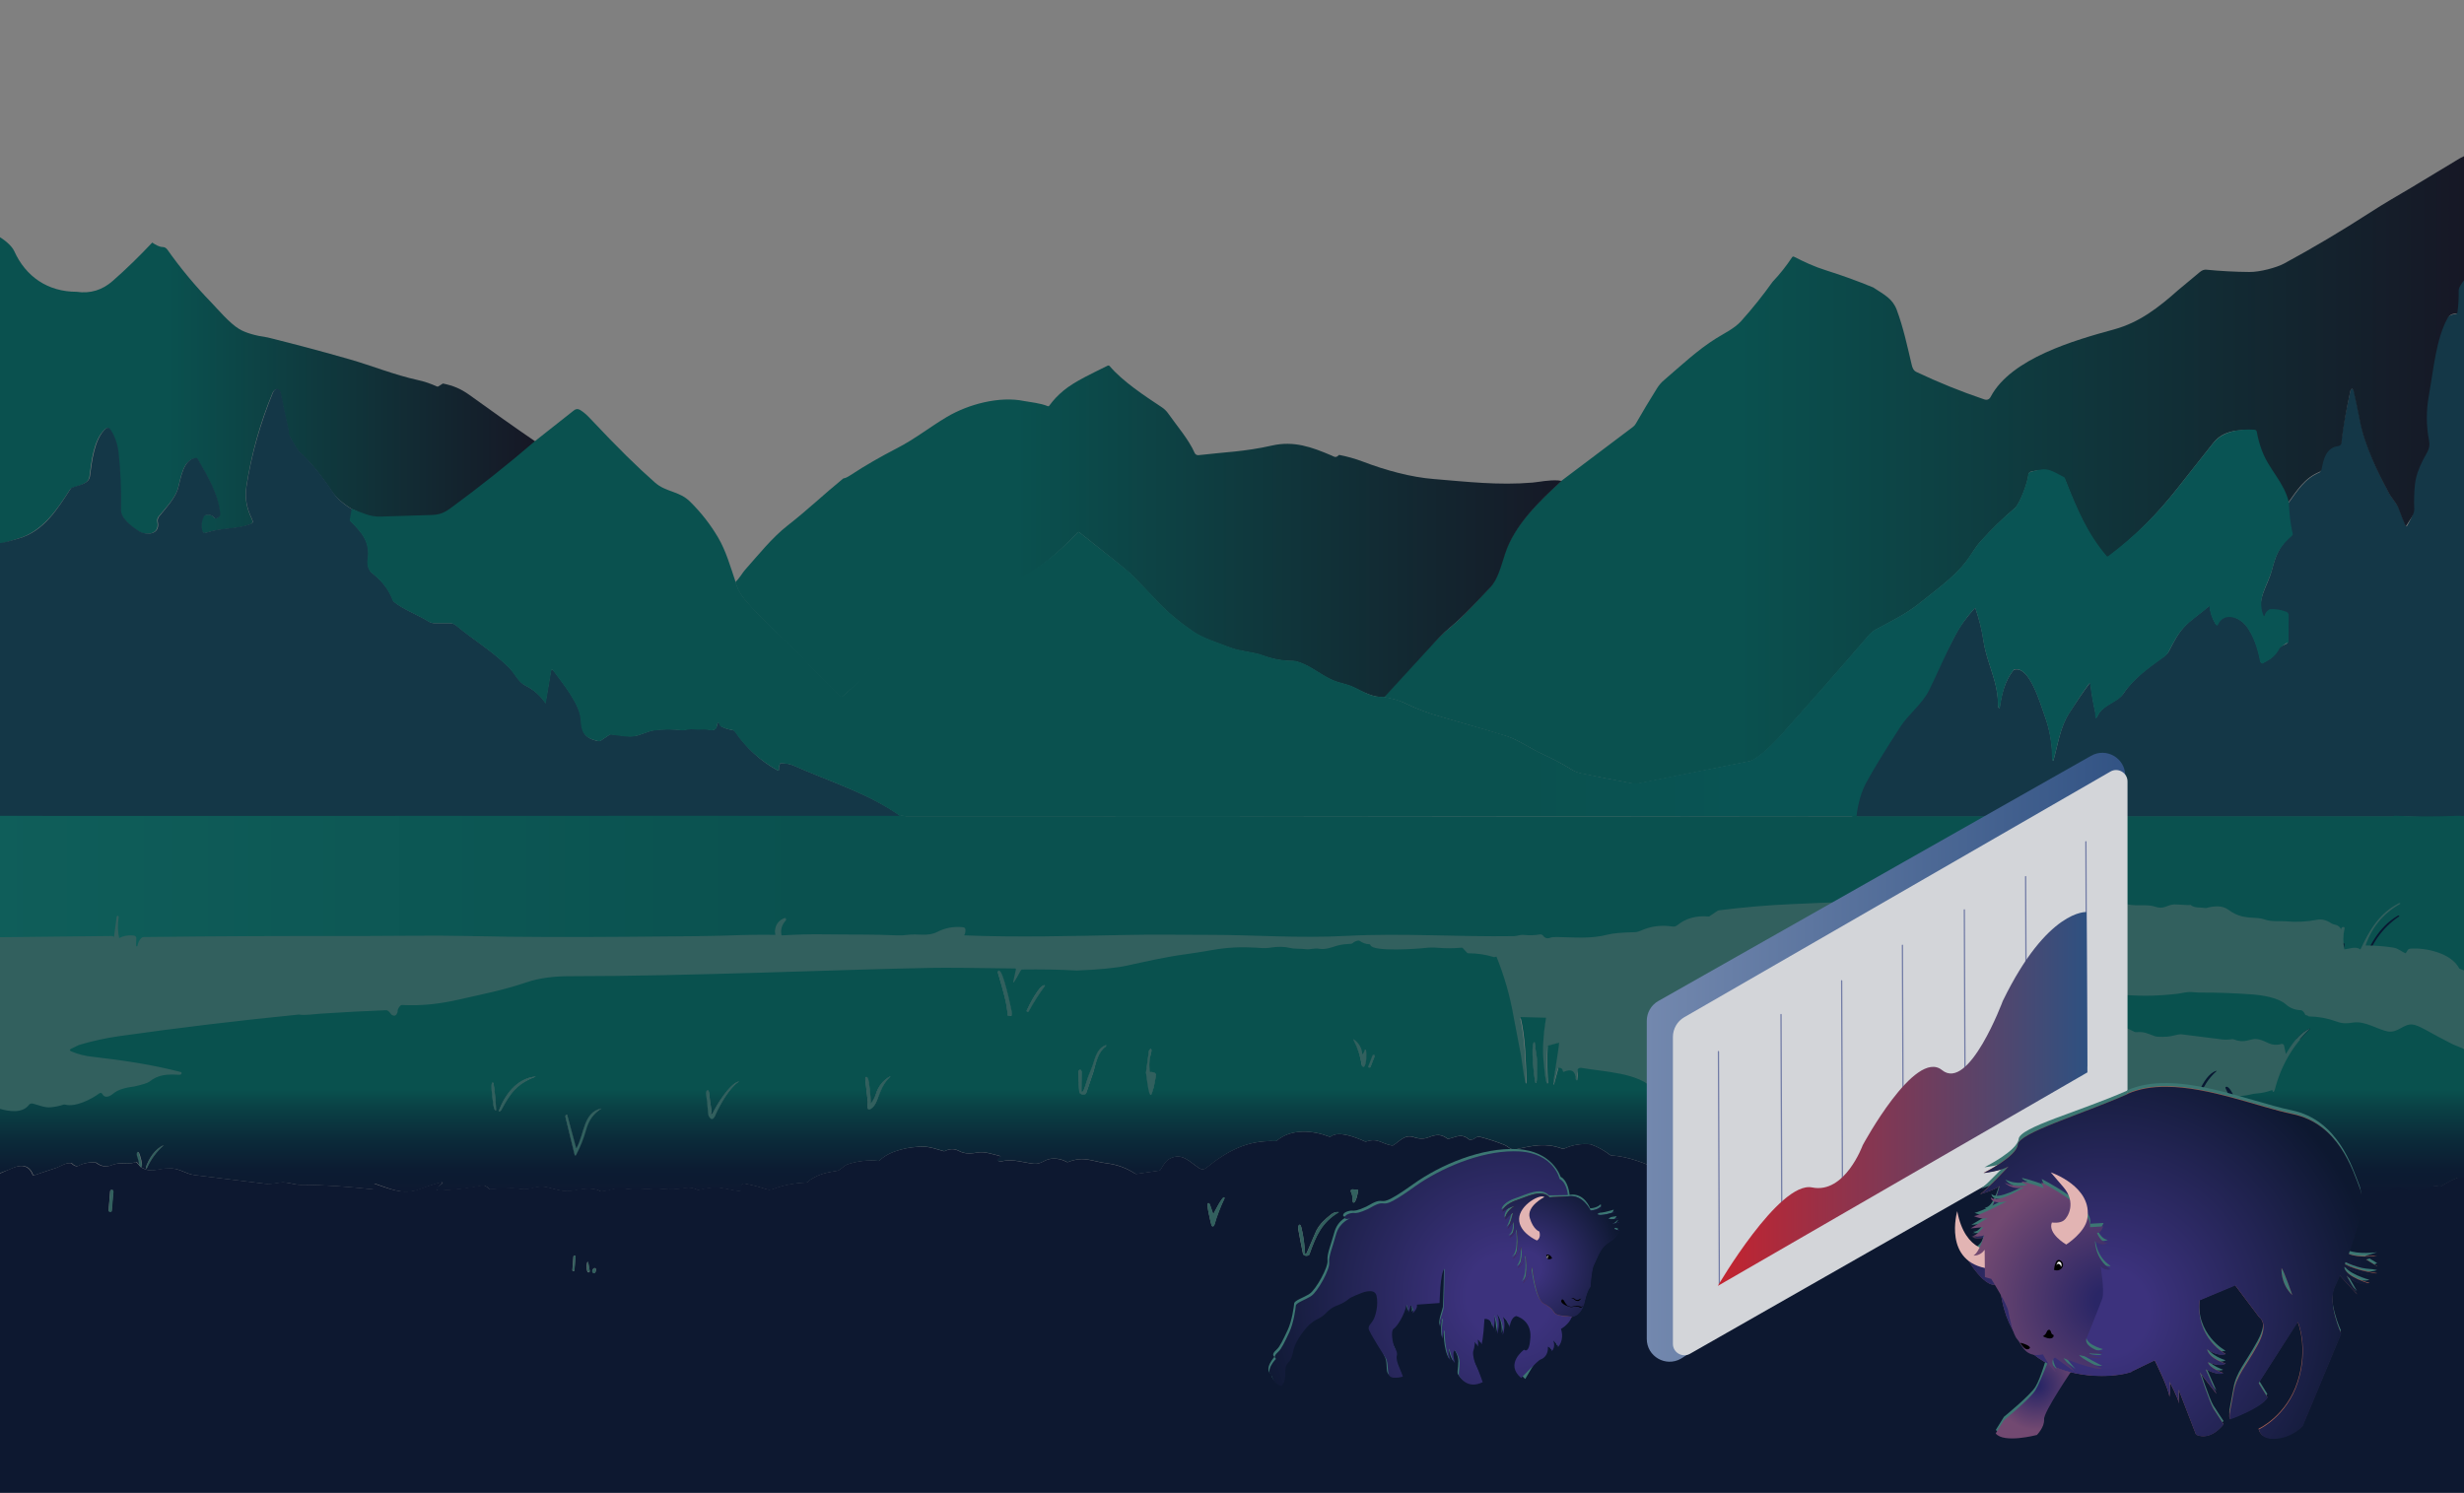 <svg enable-background="new 0 0 1942 1176.7" viewBox="0 0 1942 1176.7" xmlns="http://www.w3.org/2000/svg" xmlns:xlink="http://www.w3.org/1999/xlink"><rect x="0" y="0" width="1942" height="1176.7" fill="#808080" stroke="none"/><clipPath id="a"><path d="m0 0h1942v1176.7h-1942z"/></clipPath><linearGradient id="b"><stop offset="0" stop-color="#0a514f"/><stop offset=".33" stop-color="#0a514f"/><stop offset="1" stop-color="#161725"/></linearGradient><linearGradient id="c" gradientTransform="matrix(850 0 0 -493 -1264768.25 442158.75)" gradientUnits="userSpaceOnUse" x1="1489.244" x2="1490.254" xlink:href="#b" y1="896.125" y2="896.125"/><linearGradient id="d" gradientTransform="matrix(421 0 0 -240 -626219.312 216040.734)" gradientUnits="userSpaceOnUse" x1="1487.434" x2="1488.464" xlink:href="#b" y1="898.889" y2="898.889"/><linearGradient id="e" gradientTransform="matrix(650 0 0 -261 -967078.312 234914.734)" gradientUnits="userSpaceOnUse" x1="1488.705" x2="1489.715" xlink:href="#b" y1="898.452" y2="898.452"/><linearGradient id="f" gradientTransform="matrix(1530 0 0 -321 -2279463.25 288588.75)" gradientUnits="userSpaceOnUse" x1="1490.524" x2="1490.734" y1="897.525" y2="897.525"><stop offset=".46" stop-color="#0a514f"/><stop offset="1" stop-color="#095454"/></linearGradient><linearGradient id="g" gradientTransform="matrix(1940 0 0 -151 -2891048.25 136928.734)" gradientUnits="userSpaceOnUse" x1="1490.224" x2="1491.234" y1="902.054" y2="902.054"><stop offset="0" stop-color="#0f5e5a"/><stop offset=".33" stop-color="#0a514f"/></linearGradient><linearGradient id="h"><stop offset="0" stop-color="#0d1830"/><stop offset=".11" stop-color="#0c1c32"/><stop offset=".22" stop-color="#0b2a39"/><stop offset=".35" stop-color="#0a4145"/><stop offset=".42" stop-color="#09514e"/></linearGradient><linearGradient id="i" gradientTransform="matrix(3.43 0 0 -.07 -2299.63 2156.89)" gradientUnits="userSpaceOnUse" x1="1057.354" x2="1057.354" xlink:href="#h" y1="19270.121" y2="19270.182"/><linearGradient id="j" gradientTransform="matrix(1939 0 0 -202 -2889557.25 182621.734)" gradientUnits="userSpaceOnUse" x1="1490.734" x2="1490.734" xlink:href="#h" y1="899.396" y2="900.396"/><linearGradient id="k"><stop offset=".16" stop-color="#3c327d"/><stop offset="1" stop-color="#0d1830"/></linearGradient><radialGradient id="l" cx="1499.726" cy="886.397" gradientTransform="matrix(-185.15 0 0 185.15 278863.219 -163094.797)" gradientUnits="userSpaceOnUse" r="1.12" xlink:href="#k"/><linearGradient id="m" gradientTransform="matrix(55.03 0 0 -97.31 -79374.68 89229.836)" gradientUnits="userSpaceOnUse" x1="1464.961" x2="1463.962" y1="906.798" y2="906.798"><stop offset="0" stop-color="#a05d50"/><stop offset=".14" stop-color="#a05d50"/><stop offset=".8" stop-color="#4c1e2e"/><stop offset="1" stop-color="#4c1e2e"/></linearGradient><radialGradient id="n" cx="1475.039" cy="907.371" gradientTransform="matrix(92.42 0 0 -92.42 -135120.672 84858.102)" gradientUnits="userSpaceOnUse" r=".86" xlink:href="#k"/><linearGradient id="o" gradientUnits="userSpaceOnUse" x1="1297.964" x2="1675.066" y1="833.416" y2="833.416"><stop offset="0" stop-color="#7388ae"/><stop offset="1" stop-color="#325384"/></linearGradient><linearGradient id="p" gradientUnits="userSpaceOnUse" x1="1353.944" x2="1645.25" y1="866.28" y2="866.28"><stop offset="0" stop-color="#c4232f"/><stop offset="1" stop-color="#2e5181"/></linearGradient><linearGradient id="q"><stop offset=".09" stop-color="#2a2666"/><stop offset="1" stop-color="#724971"/></linearGradient><radialGradient id="r" cx="1492.308" cy="893.646" gradientTransform="matrix(61.22 0 0 -61.22 -89753.219 55801.531)" gradientUnits="userSpaceOnUse" r=".57" xlink:href="#q"/><radialGradient id="s" cx="1491.526" cy="893.375" gradientTransform="matrix(277.37 .194 .194 -277.37 -412216.719 248542.812)" gradientUnits="userSpaceOnUse" r=".78" xlink:href="#k"/><radialGradient id="t" cx="1491.521" cy="893.33" gradientTransform="matrix(-110.091 2.537 2.537 110.091 163597.156 -101107.016)" gradientUnits="userSpaceOnUse" r=".96" xlink:href="#q"/><path d="m0 0h1942v1176.7h-1942z" fill="none"/><g clip-path="url(#a)"><path d="m1304.5 648.5h613.6v470.5h-613.6z" fill="#081832"/><path d="m1953.4 208.1c1.1 9.8 4.9 20.8 4.2 29.9-4.6 61.6-3.4 126.2-4 188-.7 70.7 2.3 137.7 3.1 208.4 0 1.6-5.6 8.2-5.8 9.8-16.8.6-46.1-.2-62.8-.8-.3 0-.5 0-.7.1-.7.2-1.1.3-1.3.3h-421.2c-1.1 0-2-.4-3.1-.4 1.3-10.7 3.9-19.5 7.7-26.5 5.8-10.7 14.8-25.5 27-44.3 6.6-10.1 17.3-18 22.5-28.7 7-14.3 14.2-28.6 21.7-42.8 4.4-8.4 9.6-14.8 15.6-21.7.2-.2.4-.2.6 0 .1 0 .1.1.1.2 2.9 8.5 5.1 17.2 6.4 26.1 2.8 18.2 11.6 31.3 11.4 51.2 0 .2.5 1.1.6 1.2.3.3.5.3.6-.2 1.6-10.9 4-20.8 10.7-29.4.3-.3.6-.6 1.1-.7 12.1-2.7 20.4 27.4 23.5 35.7 4.2 11.3 6.3 23 6.3 35 0 .2.1.4.2.7l.2.3c.2.3.3.3.4 0 3.5-12.5 5.3-26.5 12.4-37.5 5.1-7.8 10.3-15.6 15.9-23.1.6-.8.9-.7 1 .3.8 7.5 2.1 15 3.8 22.4.2.8-.7 7.5 1.9 2.1 4.1-8.6 15.7-10.3 20.4-17.4 8.1-12.2 20.4-20.7 32.1-29.2 1.7-1.2 3-2.7 3.9-4.5 3.8-7.2 6.9-13.8 13.1-20 4.8-4.9 12.3-9.7 18.2-15.1.3-.3.5-.2.6.2.4 4.9 1.9 9.4 4.4 13.7.7 1.1 1.2 1.1 1.8-.1 4.8-10.8 18-4.5 23.2 2.7 4.9 6.8 8.5 15.9 10.6 27.3.1.7.8 1.2 1.6 1.1.1 0 .3-.1.4-.1 6.7-3.6 8.6-5 12.4-11.6.2-.4.6-.7.9-.9l5.4-2.5c.4-.2.6-.5.6-.9l.4-20.2c0-1.2-.7-2.3-1.8-2.7-4.6-1.7-8.8-2.4-12.7-2-.4 0-.9.2-1.2.5-1.3 1.2-2.3 2.6-2.8 4.3-.4 1.3-.9 1.3-1.4 0-5.5-14 3.5-23.4 6.9-36.4 3.3-12.6 5.7-19.3 15.5-28.1.3-.3.4-.7.3-1.1-1.8-7.9-2.8-15.7-3-23.5 7.8-10.9 13.5-20 24.9-24.8 1.1-.5 1.3-3.1 1.5-4.3 1.3-7.9 3.8-16.7 13-17.9 1.6-.2 2.5-1.1 2.7-2.7 1.4-13.8 4.3-25.8 7.1-39.4.4-1.9 2.3-2.5 3 .4 1.8 7.8 3.4 15.5 4.9 23.4 3.8 19.9 14.3 41.1 22.8 56.9 2.4 4.5 6.4 8.1 8.3 13.5 1.5 4.2 3.1 8.3 5 12.4.2.4.4.4.6 0 1.9-3.4 5.2-8.7 5-13-.3-6.8-.1-13.2.5-19.4.9-9.2 5.5-18 9.8-25.8 1.6-2.8 2-5.7 1.4-8.8-2.4-12.7-2.4-23.4 0-36.9 3.4-19.1 5.4-43 14.5-59.7 1.3-2.4 5-3.6 8.4-3.7.4 0-1.3-.2-1.3-.5.7-5.7 1.4-11.4 1.3-17.1-.1-5.9 6.2-14.7 6.4-20.6z" fill="#143747"/><path d="m1938.7 124.8c.2 0 9-4.7 9.2-4.6s.3.4.3.7l.2 74.5 3.1 3.9-4.4 12.4c-.2 5.9-9.4 11.9-9.3 17.7.1 5.7-.2 11.4-1 17 0 .4-.4.7-.8.7-3.4.1-5.7 1.3-7 3.8-9.1 16.6-11 40.5-14.5 59.7-2.4 13.6-2.4 24.2 0 36.9.6 3.1.1 6-1.4 8.8-4.4 7.8-8.9 16.6-9.8 25.8-.6 6.2-.8 12.6-.5 19.4.2 4.2-4.4 9.5-6.3 12.9-.2.4-.4.4-.6 0-1.8-4-3.5-8.2-5-12.4-1.8-5.4-5.9-9-8.2-13.5-8.5-15.8-19-36.9-22.8-56.8-1.5-7.8-3.1-15.6-4.9-23.4-.7-2.9-2.2-1.8-2.6.1-2.8 13.6-5.5 26.6-6.9 40.5-.2 1.6-1.1 2.5-2.6 2.7-9.2 1.1-11.7 10-13 17.9-.2 1.2-1 2.2-2.1 2.6-11.4 4.8-17.1 13.9-24.9 24.8-3.8-16.3-15.8-26-21.3-41.3-1.7-4.8-3.1-9.7-4-14.7-.2-1-1-1.7-1.9-1.7-11.6-.7-23.6.2-31.1 9.7-9.4 11.9-18.7 23.7-28.1 35.6-16.4 20.9-33.9 38.8-55 54.7-.4.3-1 .3-1.3-.1-15.2-17.8-23.1-36.6-32.9-61.5-.2-.4-.5-.7-.9-.9-4.6-2-8.9-5.4-13.7-5.9-4-.4-8.1 0-12.1 1-1 .3-1.7 1.1-1.8 2.2-.5 6.3-6.8 23.2-10.7 26.5-9.7 8.2-18.7 17-27.1 26.4-2 2.2-4.5 5.6-7.4 10.2-9.9 15.4-23.4 24.6-40.6 38.4-10.4 8.4-22.3 14.2-34 20.5-2.2 1.2-4.1 2.7-5.8 4.6-23.7 27.5-47.7 54.8-71.9 81.8-1 1.1-15.8 16.5-22.2 17.7-28.8 5.7-57.7 11.5-86.5 17.3-2.4.5-4.8.5-7.2 0-13.2-2.5-26.5-5.1-39.7-7.8-2.3-.5-4.6-1.4-6.8-2.8-7.2-4.5-14.8-8.5-22.5-12-9.6-4.3-19.1-11.2-28.4-14.3-6.1-2-23.5-7.2-52.3-15.4-10.2-2.9-19-6.2-26.5-9.9-6.6-3.3-11.8-4.4-18.6-5.7 12.3-13.6 24.7-27.1 37.1-40.5 4.6-5 9.4-9.6 14.6-13.9 11.6-9.5 21.3-21 31.7-31.9 6-6.3 8.4-16.5 11.6-26.2 7.4-22.8 26.8-41.3 44.5-57.6l56.8-42.8c1-.7 1.8-1.6 2.4-2.7 5.2-9.1 10.7-18.3 16.6-27.7 1.6-2.6 3.6-4.9 5.9-6.8 13.1-11.2 26.2-23.6 40.8-32.7 6.6-4.1 14.3-7.7 19.6-13.5 8.9-9.9 17.2-20.3 24.9-31.1 5.8-6.1 10.9-12.6 15.4-19.4.3-.4.9-.6 1.3-.4 8.3 4.2 16.1 7.9 25.4 10.8 12.7 4 25.1 8.5 37.2 13.5 8.8 5.8 15.2 8.8 18.5 17.6 5.3 14.2 8.3 28.6 11.8 43.3.6 2.5 1.4 4.6 3.7 5.7 17.3 8.2 35.1 15.4 53.4 21.6 2.3.8 4.1.1 5.2-2.1 16.1-30.3 66.3-44.6 97.4-53.1 19.9-5.5 34.9-17.2 50.3-30.9l17.3-14.4c1.6-1.3 3.3-1.9 5.1-1.7 11.2 1.1 22.4 1.7 33.7 1.8 8.4.1 21.5-3.5 27.3-6.6 23.1-12.5 45.6-25.9 67.6-40.1 6-3.9 11.4-7.2 16.1-10 5.6-3.3 11-6.5 16.3-9.6z" fill="url(#c)"/><path d="m-2.4 185.7c4.4 2.1 11.4 7.4 13.6 12.2 9.1 20.2 26.5 32.1 49.2 32.1 10.8 1.6 20.4-1.4 28.6-8.7 10.7-9.4 21.1-19.6 31-30.1 2.6 1.8 5.7 3.5 8.1 3.5 1.5 0 2.8.7 3.7 1.9 10.5 14.9 22.1 28.8 34.7 41.8 4.9 5.1 14.5 16.5 22.1 21 5.1 3 12.6 5.2 22.4 6.6 21.8 5.4 43.6 11.2 65.5 17.5 15.9 4.6 34.7 12.1 52.9 16.1 5.2 1.1 10.3 2.9 15.1 5.1.3.1.7.1 1.1-.2l3.5-2.2c8.1 1.7 13.9 4 21 9.1 16.9 12.2 36.4 26.1 53.9 38-21.3 18.3-44.2 37.1-66.8 53.7-5.2 3.8-9 5.5-15 5.7-13.6.4-27.2.8-40.9 1.3-7.9.3-16.4-5.9-23.6-8.6-7.3-4.4-12.8-9.2-16.4-14.5-8.6-12.9-17.2-23.2-25.7-31-1.5-1.4-4.2-5.7-8-12.9-.2-.4-.3-.8-.3-1.2.1-1.3-.1-2.7-.4-4-2.1-9.2-4.1-18.5-6-27.8-1.1-5.1-4.7-3.7-6.2-.1-9.8 23.6-16.6 48.1-20.5 73.3-1.5 9.8.3 17.7 4.4 26.1.9 2 .4 3.4-1.7 4.1-11 4.1-22.9 2.6-34.3 6.5-2 .7-3.2 0-3.7-2.1-.8-3.7-.4-7.3 1.3-10.8.2-.4.5-.7.9-.9 3.1-1.2 5.7-.6 8 2 .3.3.7.4 1.1.3 2.2-.7 3.1-2.1 2.9-4.1-1.7-15.4-9.7-28.8-17.7-42.6-.2-.4-.6-.6-1-.5-10.7.9-12.1 17-14.3 24.2-2.4 7.7-10 15.5-15 21.5-1.1 1.3-1.4 2.8-1.1 4.4 2.1 10.4-9.6 11.2-15.7 7-5.1-3.5-13.6-9.9-13.5-16.7.3-15-.3-29.9-1.9-44.8-.7-6.8-2.8-12.8-6.2-17.9-1.2-1.8-2.6-2-4.1-.5-8.9 8.2-10.6 25.7-12.1 37.2-.8 6.3-10 7.4-14.1 9.1-.4.2-.7.5-1 .8-10.1 15.6-21.8 33.7-41.9 39.2-4 1.1-10.6 3.8-15.4 3.8l-1.7-236.2-5.3-5z" fill="url(#d)"/><path d="m1230.7 379.1c-17.7 16.3-37.1 34.8-44.5 57.6-3.2 9.7-5.6 20-11.6 26.3-10.3 10.8-20.7 22.5-32.2 32-5.2 4.3-10.1 9.5-14.6 14.5-12.4 13.5-24.2 26.3-36.6 39.9-8.9.7-16.6-3.9-24-7.4-4.1-2-8.5-2.9-12.9-4.2-9.9-3.1-17.5-10.2-27-14.3-3.7-1.6-6.4-2.4-8.2-2.4-8.1 0-15.8-1.4-23.3-4.1-8.9-3.3-18-3.1-26.7-6.5-9.7-3.8-21-7-29.4-12.9-10.8-7.6-19.3-14.7-25.7-21.4-13.4-14.2-21.5-22.6-24.3-25-3.8-3.4-16.9-14-39.2-31.7-.3-.2-.7-.2-1 .1-21.1 22.1-40.6 38.1-68.6 45.9-2.5.7-5 1.7-7.2 3.1-8.7 5.1-20.4 11.6-30.6 12.2-6.4.3-17.1 4.3-21.9 8.6-9.1 8.1-17.5 16.9-25.1 26.3-11.3 14-20.1 23.3-32.2 33.5-.5.4-1.2.4-1.6 0-13-12.1-27-27.7-37.3-37.9-10.7-10.5-22.1-20.9-32-31.7-6.8-7.4-11.1-12.3-13.4-20.7 1.5-1.5 2.8-3.1 4-4.8 1.6-2.3 2.8-4 3.7-5 10.5-11.8 21.1-25.2 33.5-34.9 15.2-11.8 29-25 43.9-37.1 1.4-.1 3.3-1 5.7-2.6 11.4-7.5 23.6-14.5 36.6-21.2 13.7-7 25.9-16.7 39.2-24.6 17-10.1 41.5-16.6 60.9-12.6 5.2 1 12.8 1.6 18.8 4.1.4.1.8 0 1-.3 3.5-4.8 6.8-8.2 11.3-12 8.9-7.4 23.5-14 34.7-19.6.6-.3 1.3-.2 1.7.3 10.3 12.1 27.6 23.5 40.9 32.3 2.1 1.4 3.8 3 5.2 5 6.8 9.7 16.2 20.5 20.9 31.2.5 1.1 1.7 1.8 2.9 1.7 20.2-2.4 36.6-2.7 58-7.6 17.3-3.9 31.3 1.2 46.8 7.8 2.1.9 3 1.8 4.8.7.4-.2 1-1.1 1.4-1.1 6.2 1.2 12.3 2.9 18.2 5.1 18.5 7.1 38.5 12.5 56.4 13.9 25.8 2.1 50.8 5.1 77.8 2.8 5.5-.5 12.7-2.2 20.3-1.7z" fill="url(#e)"/><path d="m277.9 401.7-1.7 8.1c-.1.4 0 .9.3 1.1 9 8.8 15.5 16.5 13.7 29.8-.6 4.7.2 8.7 3.7 11.4 7.8 6.1 13.1 13.2 16 21.2.2.4.4.8.8 1.1 7.8 6.3 18.4 10 27.3 15.5 1.4.9 2.9 1.3 4.4 1.3h12.1c2 0 3.7.6 5.1 1.8 13.9 11.5 29.2 20.7 42 33.4 4.4 4.4 7.1 11.2 12.7 14 6.5 3.2 11.8 7.9 15.9 14 .3.4-.4-.5-.3-.9l4.2-24.5c.2-1.4 1.6-1.2 2.5-.1 7.2 9.9 20.9 26.4 21.6 38.7.5 9 2.3 13.8 11.9 16.3 1.4.4 2.8.3 3.6-.3l6.7-4.5c.4-.3.9-.4 1.2-.4 6 .3 12.6 2.2 18 1.5 6-.8 11-4.1 16.6-4.8 6.8-.8 13.6-.8 20.5 0 3.2.4 5.8-1.5 9.5-1.1 3.6.4 7.3.6 10.9.4.4 0 .8.1 1.3.3 2.7 1.3 6.1.3 6.6-2.9.6-3.5 1.5-3.6 2.9-.3.2.4.5.7.8.9 2.9 1.5 5.9 2.4 8.9 2.8.8.1 1.5.6 2 1.2 8.6 12.8 19.5 22.9 33 30.4 1 .5 1.4.3 1.3-.8-.1-1.4.2-2.8.8-4.2.2-.4.5-.6 1-.6 3.8.1 7.1.7 9.8 1.9 28.8 12.8 59.6 22.1 84.5 39.9-236.3-.1-475.3.2-711.7 0l-.4-215.1c4.8 0 12.6-2.6 16.6-3.7 20.1-5.5 31.1-23.7 41.2-39.3.2-.4.6-.7 1-.8 4.1-1.8 13.4-2.6 14.2-9 1.5-11.5 3.4-29.1 12.2-37.3 1.6-1.5 3.1-1 4.2.8 3.4 5.2 5.4 11.2 6.2 18 1.6 14.9 2.2 29.9 1.9 44.9-.2 6.8 8.3 12.9 13.4 16.4 6.1 4.2 17.7 3.6 15.6-6.8-.3-1.6.1-3.1 1.1-4.4 5-6.1 12.3-13.9 14.7-21.6 2.2-7.2 3.8-23.6 14.5-24.5.4 0 1 .5 1.2.9 8 13.9 16 27.2 17.7 42.7.2 2-.8 3.4-2.9 4.1-.4.1-.9.3-1.2 0-2.3-2.5-4.8-3.5-7.9-2.3-.4.2-.7.5-.9.9-1.7 3.5-2.1 7-1.3 10.8.5 2 1.6 2.4 3.6 1.7 11.4-3.9 23.3-2.6 34.4-6.6 2.1-.8 2.2-1.8 1.3-3.8-4.1-8.5-5.9-16.3-4.4-26 3.9-25.3 11.1-50.2 20.8-73.8 1.5-3.6 5.3-4.6 6.3.5 1.9 9.3 3.9 18.6 6 27.9.3 1.3.4 2.7.4 4 0 .4.1.9.3 1.2 3.9 7.2 6.6 11.5 8 12.9 8.5 7.8 17.1 18.2 25.7 31.1 3.3 5.4 8.7 10.3 16.1 14.6z" fill="#143747"/><path d="m593.2 479.3c9.8 10.8 21.3 21.1 32 31.6 10.3 10.1 24.3 25.7 37.3 37.8.4.4 1.1.4 1.6 0 12.1-10.1 21.2-21 32.5-35 7.6-9.4 16-18.2 25.1-26.2 4.8-4.3 15.5-8.3 21.9-8.6 10.2-.5 21.9-7 30.6-12.1 2.3-1.3 4.7-2.4 7.2-3.1 28-7.7 47-22.2 68.1-44.2.3-.3.7-.3 1-.1 22.4 17.7 35.7 28.3 39.5 31.6 2.8 2.5 10.9 10.8 24.3 25 6.3 6.6 14.8 13.8 25.7 21.3 8.5 5.9 19.8 9.1 29.4 12.9 8.7 3.4 17.8 3.2 26.7 6.5 7.5 2.8 15.2 4.1 23.3 4.1 1.7 0 4.4.8 8.1 2.4 9.4 4.1 17.1 11.2 27 14.3 4.4 1.3 8.8 2.2 12.9 4.2 7.3 3.5 13.9 8.2 22.8 7.5 6.8 1.3 12.1 2.4 18.6 5.7 7.5 3.7 16.3 7 26.5 9.9 28.8 8.2 46.2 13.3 52.4 15.4 9.2 3.1 18.8 9.9 28.4 14.3 7.8 3.5 15.3 7.5 22.5 12 2.2 1.3 4.4 2.3 6.8 2.8 13.2 2.8 26.5 5.4 39.7 7.8 2.4.4 4.8.4 7.2 0 28.8-5.8 57.7-11.5 86.5-17.2 6.4-1.3 21.2-16.6 22.2-17.7 24.2-27 48.2-54.2 71.9-81.7 1.6-1.9 3.6-3.4 5.8-4.6 11.7-6.3 23.6-12 34-20.4 17.2-13.8 30.7-23 40.6-38.4 2.9-4.5 5.4-7.9 7.4-10.2 8.4-9.4 17.4-18.2 27.1-26.3 3.9-3.3 10.1-20.1 10.7-26.4.1-1 .8-1.9 1.8-2.2 4.1-1.1 8.3-2.4 12.3-2 4.8.5 9.3 3.8 13.9 5.9.4.2.7.5.9.9 9.8 24.9 17.8 43.6 32.9 61.4.3.4.9.5 1.4.1 21.1-15.9 38.2-32.7 54.6-53.6 9.3-11.9 18.7-23.7 28.1-35.5 7.5-9.4 20.8-11.2 32.4-10.5 1 0 1.8.8 1.9 1.7.9 5 2.2 9.9 4 14.6 5.6 15.3 17.6 25 21.3 41.2.2 7.8 1.2 16.8 3 24.7.1.4 0 .8-.3 1.1-9.9 8.8-12.6 14.2-15.9 26.7-3.4 13-12.4 22.4-6.9 36.3.5 1.3 1 .4 1.4-.9.5-1.7 1.4-2.3 2.8-3.4.3-.3.7-.4 1.2-.5 3.9-.3 8.1.3 12.7 2 1.1.4 1.8 1.5 1.8 2.7l-.1 21.6c0 .4-1.5.3-1.8.5l-4.2 3c-.4.2-.7.5-.9.9-3.8 6.7-6.7 8.5-13.4 12.1-.7.3-1.7-.8-2.1-1.4-.1-.1-.1-.2-.1-.4-2.1-11.4-5.7-20.5-10.6-27.3-5.2-7.2-17.8-12.1-22.6-1.3-.5 1.2-1.7-.2-2.3-1.3-2.5-4.2-4-8.8-4.4-13.6 0-.4.3-.3 0 0-5.9 5.4-13.8 10.6-18.7 15.5-6.2 6.2-9.5 13.1-13.3 20.3-.9 1.8-2.2 3.3-3.9 4.5-11.7 8.4-23.9 17-32 29.1-4.8 7.1-16 8.5-20 17.1-2.6 5.4-2-2-2.2-2.8-1.7-7.4-3-14.9-3.8-22.4-.1-.9-.5-.5-1.1.2-5.5 7.5-10.5 15.4-15.6 23.3-7.1 11-8.9 24.9-12.4 37.3-.1.3-.5-.2-.6-.6l-.2-.3c-.1-.2-.2-.5-.2-.7 0-12-2-23.7-6.2-35-3.1-8.2-11.4-38.3-23.5-35.6-.4.1-.8.9-1.1 1.2-6.6 8.5-8.7 18.6-10.3 29.4-.1.5-.6-.1-.9-.4-.2-.1-.6-1.1-.6-1.2.2-19.9-8.6-33-11.4-51.1-1.4-8.9-3.5-17.6-6.4-26-.1-.2-.2-.3-.4-.2-.1 0-1 1-1 1.1-6.1 6.8-10.7 13.5-15.1 21.8-7.4 14.2-12.9 27.5-20 41.9-5.2 10.6-15.9 18.5-22.5 28.6-12.2 18.8-21.2 33.5-27 44.2-3.8 7-6.4 15.8-7.7 26.4-.8.1-2.9.1-3.7.1-84.2-.2-168.5.2-252.8.1-164.2-.2-328.3-.2-492.5-.1-1.5 0-3.1-.7-4.9-.2-24.8-17.8-55.6-27.1-84.4-39.9-2.7-1.2-5.5-1.3-9.2-1.8-.4 0-.8.2-1 .6-.6 1.4-.8 2.8-.8 4.2.1 1.1-.4 1.4-1.3.8-13.4-7.5-25-17.7-33.6-30.5-.5-.7-1.2-1.1-2-1.2-3-.4-6-1.3-8.9-2.8-.4-.2-.7-.5-.8-.9-1.4-3.3-1.7-2.5-2.3 1-.5 3.2-4.1 3-5.3 2.9-.4-.2-4.1-.6-4.5-.6-3.7.1-5 .3-8.7-.1s-6.5 1.1-9.8.7c-6.8-.8-14.3-.6-21.1.2-5.5.7-10.7 4-16.7 4.7-5.4.7-11.7-1-17.7-1.4-.3 0-.7.1-1.2.4l-6.7 4.5c-.9.6-2.4.1-3.8-.3-9.6-2.5-11.4-7.3-11.9-16.3-.6-12.3-14.3-28.8-21.6-38.7-.9-1.2-1.4-1-1.6.4l-4.2 25c-.1.4-.2.5-.5.1-4.1-6-9.4-10.7-15.9-13.9-5.6-2.8-8.4-9.6-12.7-14-12.8-12.8-28.1-21.9-42-33.4-1.5-1.2-3.2-1.8-5.1-1.8h-12.1c-1.5 0-3-.4-4.4-1.3-8.9-5.5-19.5-9.2-27.3-15.5-.3-.3-.6-.6-.8-1.1-2.9-8-8.2-15.1-16-21.2-3.5-2.7-4.3-6.8-3.7-11.4 1.9-13.3-4.7-21-13.7-29.8-.3-.3-.4-.7-.3-1.1l1.5-8.7c7.2 2.8 14.7 6.5 22.5 6.2 13.6-.5 27.3-.9 40.9-1.3 6-.2 9.9-1.9 15-5.7 22.6-16.6 44.5-34 65.8-52.3l30.9-24.4c1.6-1.3 3.2-1.4 4.9-.4 2.5 1.5 5.2 3.8 8 6.8 22.1 23.5 37 38.1 51.1 50.5 8.6 7.6 19 6.5 27.6 15s16 17.9 22.1 28.3c6.1 10.3 9.7 22.9 13.7 34.8 2.4 8.6 6.7 13.5 13.5 20.8z" fill="url(#f)"/><path d="m1950.5 642.6-3.1 151.9-7-10c0-.6-.1-1.2-.3-1.4-.5-.7-1.1-1.2-1.8-1.5-.4-.2-.8-.5-1-.8-6-13.5-26.1-18.5-37.9-17.3-.4 0-.8.3-1 .7l-1.7 3.1c-.2.4-.6.5-1 .4-3.7-1.6-5.9-4.5-9.8-5.1-7.1-1.2-14.4-1.9-22.1-2 4.8-16.5 13.7-29.1 26.7-38 .6-.4.6-.7.2-.9-.3-.1-.6-.1-.9.1-15.5 9.3-22.7 24.1-30.1 42.2-3.3-2.9-8.3-.3-12 .2-1.2-6.8-1.2-13.2 0-19.2.2-1.2-.1-1.8-1.1-1.7-.4 0-.8.3-1.1.7-.4.8-.6 1.8-.6 2.8-.5-3.9-2.5-6.2-6.2-6.9-.8-.2-1.5-.5-2.2-1-3.9-3-7.6-4-11.2-3.2-8.3 1.9-16.6 2.3-24.9 1.4-4.7-.5-10.5.6-15.7-1.4-2.3-.9-4.2-1.4-5.7-1.5-10.2-.7-15.5-.8-23.8-7.7-4.9-4.1-11.6-3.2-17.1-1.4-.4.1-.8.2-1.3.1-3.2-.7-8.2.3-11.2-2.7-.2-.2-.6-.2-.9.1s-10.6-.6-12-.5c-5.9.3-7.9 4.8-15 2.1-6.5-2.5-14.4-.2-21.4-2.1-2.8-.8-6.1-.1-9.8 2-3.4 1.9-9.3 3.7-17.8 5.4-.4.1-.8-.1-1.1-.4l-2.1-2.4c-.3-.3-.4-.8-.4-1.3 0-2-.8-2.5-2.3-1.5-.3.2-.7.1-1-.2-.6-.8-1.4-.9-2.2-.2-.2.1-.4.2-.5.2s-.2-.1-.3-.1c-.3-.2-.5-.3-.6-.3-7 2.9-11.1 8.5-12.2 17-3.9 3.3-6.5 7.8-7.7 13.5-.4 1.7-2.1 2.1-1.7-.4.6-3.5 1.1-7.2 1.5-10.8.1-.5-.2-1-.5-1l-7.7-2c-.3-.1-.6.2-.7.6v.1c0 .5-.2.8-.3 1.2-.9-3-2-4.4-1.6-7.8 1.4-12.1 3.9-24 7.2-35.6.1-.3.1-.5 0-.6s-.3-.1-.4.1c0 0-.1.1-.1.1-5 13-8.4 26.6-10.2 40.7-3.7-.1-7.4-.1-11.1 0-2.8.1-5.2-2.9-8.1-3.6-13.2-3.2-29.7-4-41.5-9.7-4.2-2-8.1-2.6-11.7-1.8-7.1 1.7-16.2.9-23.6-.3-6.5-1.1-13.3-.1-19.1-.6-21.3-2-42.1-.6-75.4 1.1-19.5 1-38.9 2.8-58.3 5.6-.3 0-.7.2-1.2.6l-6.2 4.8c-.3.2-.8.3-1.3.3-9.4-.9-17.3 1.6-23.7 7.6-1.4 1.3-3 1.8-4.8 1.5-8.5-1.5-16.6-.3-24.3 3.6-1.9 1-3.7 1.5-5.5 1.5-9.6.2-16.6.9-20.9 2.2-13.2 4-26.4 2.4-39.9 2.2-2.4 0-4 .1-4.8.4-3 1.4-5.4.6-7.2-2.2-.2-.4-.7-.6-1.1-.5-4.6.9-9.2 1-13.8.4-1.7-.2-4.7 1.1-6.9 1.1-43.9.8-88.7-2.8-132-.2-38 2.3-74.4-.9-106.9-1-25.8 0-45.7-.4-68.2.1-41.9 1-84.3 2.3-126.1.3-1.5-.1-1.9-.8-1-2.3.5-.9.7-2.3.6-4.2 0-.5-.4-.8-.8-.8-7.1-.9-13.8.4-20 4.1-7.9 4.6-15.3 1.5-23.8 2.8-2.8.4-5.5.5-8 .4-18.8-1-36.7-.5-56.3-.9-11.4-.2-22.9.1-34.6.9-.7 0-1.4-.5-1.5-1.3-.8-5.2-3.6-10.2-.3-14.3.3-.4.2-.4-.2-.2-4 1.8-2.2 5.5-2.5 10.5-.1 1.7.5 2.6.2 4.2 0 .4-.4.8-.8.7-9.2-.3-21.6-.1-37.3.5-11.9.5-38.2.9-78.7 1.2-42.1.3-84.7.5-126.8-.7-27.3-.7-54.6.1-81.9 0-57.7-.2-115.5.2-173.2.9-.5 0-.9.2-1.2.5-1.4 1.6-2.3 3.7-2.7 6-.1.5-.3 1-.6 1.2-3.9 3.3-2.1-6.7-2.3-8.2-.1-.5-.4-.8-.8-.9-4.2-.7-8.2.1-11.9 2.4-1.2-6.4-2.4-12.8-1.4-19.8.1-.5 0-.8-.2-1s.6-.8.3-.7-.6.5-.6 1.1l-2.2 20.4-.4-1.3c-.1-.4-.5-.7-.9-.7l-90.8 1.1v-110.3c239.3.2 475.5-.2 711.7 0 1.8-.7 3.5.2 4.9.2 164.1-.1 328.3-.1 492.4.2 84.2.1 168.5-.3 252.7-.1.8 0 1.4-.4 2.3-.5 1.1 0 2.1.5 3.1.5h420.8c.2 0 .6-.1 1.3-.3.2-.1.5-.1.7-.1 16.8.7 33.5.7 50.3 0l2.7.2z" fill="url(#g)"/><g fill="#32605e"><path d="m1608.9 729.4c0 1.2 0 12.1-3.2 8.7-.3-.3-.5-.7-.5-1.2l-1.5-10.2c1.9-12.4 5.4-24.2 10.4-35.7.1-.2.3-.3.4-.3h.1c.1.1.1.3 0 .5-3.4 10.2-5.9 20.6-7.4 31.2-.3 3.1.9 4.4 1.7 7z"/><path d="m1845.7 734.7-1.3 15.4c-9.3 1.3-18.5 2.3-27.7 4.3-5.1 1.1-9.1-.7-13.8-.5-13.2.6-26.5.8-39.7.5-3.5 0-5.5-1.9-8.7-1.9-9.9 0-16.5-.4-19.7-1.2-8.1-2.2-16.2-4.2-24.3-6.2-9.2-2.2-12.3-8.8-22.7-9.3-5.1-.3-8.6-.3-11.5 3.9-.5.8-1.5 1.1-2.3.8-8.1-3.1-16.3-5.3-24.8-6.7-3.2-.5-4.8-1.5-4.3-5 .1-.8-.5-1.6-1.3-1.7-.2 0-.4 0-.6 0-4.8 1.4-10.2 2-16.1 1.6 1.1-7.4 5.2-12.3 12.2-14.8.1 0 .3 0 .6.2.1 0 .2.1.3.1.2 0 .3 0 .5-.2.9-.6 1.6-.5 2.2.2.3.3.6.4 1 .2 1.5-.8 2.3-.4 2.3 1.3 0 .4.2.9.4 1.2l2.1 2.1c.3.3.7.4 1.1.4 8.5-1.5 14.4-3 17.8-4.7 3.7-1.8 7-2.4 9.8-1.8 6.9 1.6 14.9-.4 21.4 1.8 7.1 2.4 9-1.5 15-1.8 1.4-.1 11.7.7 12 .5s.7-.2.9-.1c3 2.7 8.1 1.8 11.2 2.4.5.1.9.1 1.3 0 5.5-1.5 12.2-2.3 17.1 1.3 8.3 6 13.6 6.1 23.8 6.7 1.5.1 3.4.5 5.7 1.3 5.2 1.7 11.1.8 15.7 1.2 8.3.8 16.6.4 24.9-1.2 3.6-.7 7.4.2 11.2 2.8.7.4 1.4.7 2.2.9 3.6.6 5.6 2.6 6.1 6z"/><path d="m1864.2 745.9-6.7 21c-.2.5-.5.8-.8.9-3.2.4 2.6-17.2 3.4-18.8 7.5-15.9 14.8-28.8 30.5-37 .3-.2.7-.2.9-.1.4.2.4.5-.2.8-13.3 7.6-22.3 18.7-27.1 33.2z"/><path d="m94.1 740.5 1.5 7c.1.5.1 1-.1 1.2-3 4.6-5.8-6.6-5.9-8.2l2.3-17.6c.1-.5.3-.9.7-1 .3-.1.5 0 .7.2s.3.6.2 1.1c-.9 5.9-.7 11.7.6 17.3z"/><path d="m1847.8 749c-.2 5.7.4 11.2 1.8 16.7.6 2.2-1.2 2.7-2 .7-2.2-5.5-3.5-11.2-3.9-17.2l1.3-15.4c-.1-1 .1-1.8.6-2.5.2-.4.6-.6 1.1-.6 1 0 1.4.4 1.1 1.5-1.2 5.3-1.2 10.8 0 16.8z"/><path d="m1222.8 801.6-3.2 22.8c-.5 9.8-.4 19.7.2 29.7 0 .3-.2.6-.4.7h-.2c-1.2-.4-2.5-13-2.7-14.8-1.6-12.4-.3-25.3 1.6-37.6 2.6-15.7 10.2-42.1 22-52.9 1.2-1.1 3.7-1 2.2 1.5-9.8 15.8-16.2 32.6-19.5 50.6z"/><path d="m1197.9 801.6c4.1 16.6 4.2 34.7 5 51.6.2 3-1.3 1.1-1.4.2-.2-1.7-.7-4.5-1.1-6.1l-2.5-16-5.7-30.3c-2.8-16.1-7.3-31.7-13.5-46.9 0-1 .4-1.5 1-1.5.4 0 .8.3 1 .7 10 15.9 12.5 33.7 17.2 48.3z"/><path d="m426.1 766.2c-5.9 3-3.4-7.5 2.1-6.4.3.1.6.4.5.7v.1l-1.7 4.7c-.2.4-.5.7-.9.9z"/><path d="m797.4 800.7-3.4-.2c-.2-8.7-3.4-19.5-7.5-33.7-.1-.5.1-1 .3-1.4 3-6.5 10.7 30.8 10.9 32.3.1 1.1 0 2.1-.3 3z"/><path d="m809.3 796c1.6-3.6 10-19.7 13.9-19.6.5 0 .6.5.3.9-4.5 6.4-8.5 12.9-12.2 19.7-.2.5-.6.7-.9.7-.2 0-1.8.4-2 .3-.1-.2.8-1.6.9-2z"/><path d="m1950.3 773.6c0-.6-2.3-4.7-2.4-4.9-.5-.6-8.8-3.8-9.5-4.1-.4-.1-.8-.4-1-.7-6-11.8-26.1-16.1-37.9-15.1-.4 0-.8.3-1 .6l-1.7 2.7c-.2.3-.6.5-1 .3-3.7-1.4-5.9-3.9-9.8-4.5-7.1-1.1-14.4-1.6-22.1-1.7l-6.6 20.9c-.2.5-.5.8-.8.9-3.1.4 2.6-17.1 3.3-18.8-3.3-2.5-8.3-.2-12 .2-.2 5.7.4 11.2 1.8 16.7.6 2.2-1.2 2.7-2 .7-2.2-5.5-3.5-11.2-3.9-17.1-9.3 1.3-18.5 2.3-27.7 4.3-5.1 1.1-9.1-.7-13.8-.5-13.2.6-26.5.8-39.7.5-3.5 0-5.5-2-8.7-1.9-9.9 0-16.4-.4-19.6-1.2-8.1-2.2-16.1-4.2-24.3-6.2-9.2-2.2-12.3-8.8-22.7-9.3-5.1-.3-8.6-.3-11.5 3.9-.5.8-1.5 1.1-2.3.8-8.1-3.1-16.3-5.3-24.8-6.7-3.2-.5-4.8-1.6-4.3-5 0-.2 0-.4-.1-.6-.2-.8-1.1-1.3-1.9-1-4.8 1.4-10.2 2-16.1 1.6-3.9 2.9-6.5 6.8-7.7 11.8-.4 1.5-2.1 1.8-1.7-.3.6-3.1 1.1-6.3 1.5-9.5.1-.4-.2-.8-.5-.9l-7.7-1.7h-.1c-.3 0-.6.2-.6.6s-.2.7-.3 1c0 1.2 0 12-3.2 8.7-.3-.3-.5-.7-.5-1.2l-1.5-10.2c-3.7-.1-7.4-.1-11.1 0-2.8 0-5.2-2.5-8.1-3.1-13.2-2.8-29.7-3.5-41.5-8.5-4.2-1.8-8.1-2.3-11.7-1.6-7.1 1.5-16.2.8-23.6-.3-6.5-.9-13.3-.1-19.1-.5-21.3-1.8-42.1-.5-75.4.9-19.5.8-38.9 2.5-58.3 4.9-.3 0-.7.2-1.2.5l-6.2 4.2c-.3.2-.8.3-1.3.2-9.4-.8-17.3 1.4-23.7 6.6-1.4 1.1-3 1.6-4.8 1.3-8.5-1.3-16.6-.3-24.3 3.2-1.9.8-3.7 1.3-5.5 1.3-9.6.2-16.6.8-20.9 1.9-13.2 3.5-26.4 2.1-39.9 1.9-2.4 0-4 .1-4.8.4-3 1.2-5.4.5-7.2-2-.2-.3-.7-.5-1.1-.5-4.6.8-9.2.9-13.8.4-1.7-.2-4.7.9-6.9 1-43.9.7-88.7-2.5-132-.2-38 2-74.4-.8-106.9-.8-25.8 0-45.7-.4-68.2.1-41.9.8-84.3 2-126.1.3-1.5-.1-1.9-.7-1-2 .5-.8.7-2 .6-3.7 0-.4-.4-.7-.8-.7-7.1-.8-13.8.4-20 3.6-7.9 4-15.3 1.3-23.8 2.4-2.8.4-5.5.5-8 .4-18.8-.9-36.7-.5-56.3-.8-11.4-.2-22.9.1-34.6.8-.7 0-1.4-.5-1.5-1.2-.8-4.6.4-8.7 3.7-12.2.3-.3.2-.4-.2-.2-4 1.6-6.2 4.6-6.6 9-.1 1.5.5 2.3.2 3.6 0 .4-.4.7-.8.6-9.2-.2-21.6-.1-37.3.5-11.9.4-38.2.8-78.7 1-42.1.3-84.7.4-126.8-.6-27.3-.6-54.6 0-81.9 0-57.7-.1-115.5.1-173.2.8-.5 0-.9.2-1.2.5-1.4 1.4-2.3 3.2-2.7 5.3-.1.5-.3.9-.6 1.1-3.9 2.9-2.1-5.9-2.3-7.2-.1-.4-.4-.7-.8-.8-4.2-.6-8.2.1-11.9 2.1l1.4 7c.1.5.1 1-.1 1.2-2.8 4.7-5.4-6.7-5.5-8.3l-.4-1.1c-.1-.4-.5-.6-.9-.6l-93.3 1v134.2c13.4 2.3 22 3.8 27.1-2.9.8-1 2-1.4 3.2-1.1 4.7 1.3 9.3 3.4 14.1 2.9 3.5-.3 6.8-1 10.2-2.1.4-.1.8-.1 1.3 0 7.9 2.2 20.7-4.2 26.9-8.9.1-.1.2-.1.2-.2.8-.4 1.7 0 2.1.7 1.8 3.7 5.8 1.9 8.4-.3 4.3-3.7 11.3-5 16.8-5.7 6.5-1.4 10.4-2.6 11.7-3.7 7.4-5.8 14-6.1 23.6-5.5 1.4.1 2.2-.8 1.6-2.1-23-6-46.3-9.4-69.9-12.1-5.9-.7-11.4-2.1-16.6-4.2-1.7-.7-1.7-1.4-.1-2.2l6-2.9c10.3-3.1 20.8-5.4 31.3-6.9 47.3-6.7 94.7-12.3 142.2-17.1 15.8-3.9 26.5-6.1 32.2-6.6 12.9-1.1 25.6-1.8 38.2-2.1h.4c1.1.2 1.9 1.3 1.6 2.4-.4 2.1-.3 4.2.3 6.4 2.3 1.7 3.9 1.1 4.8-1.7.1-2.1.9-3.9 2.5-5.4.3-.3.7-.4 1.2-.4 15.8.6 29.1-.8 45.7-4.5 17.5-4 34.5-7.2 52.1-13.3 10.7-3.7 23.2-4.9 33.3-4.9 97.3-.1 213-5.3 287.2-6.6 9.8-.2 31.5 0 65 .5h.1c.3.1.5.4.5.7l-2.1 9.4c-.1.3 0 .6 0 .8.6.9 5.6-8.7 6-9.5.2-.4.6-.6 1-.6 14.4-.2 28.7 0 43.1.8 17.6-.7 30.7-1.9 39.2-3.8 15.2-3.3 29.7-6.6 45.7-8.8 7.2-1 14.3-2.1 21.5-3.4 12.8-2.2 23-2.6 35.1-1.9 1.3.1 2.3.2 2.8.2 3 .3 6 .2 8.9-.2 5-.8 10.2-.8 15 .3 4.2 1 7.8.4 12.3 1 3.7.5 6.3-1.1 10.8-.3 4.4.8 9.2-.9 13.3-2.3 4.1-1.3 7.6-1.4 11.7-1.7.4 0 .8-.2 1.2-.5 1.3-1.1 2.8-1.8 4.4-2 .4 0 .8.1 1.2.3 2.3 1.6 4.9 2.5 7.6 2.6.3 0 .6.3.8.7 1.9 5.5 37.7 2.8 43.3 2.2 3.1-.4 6.5-.4 10.1-.1 6 .5 12.1.4 18.1-.1.5 0 .9.1 1.2.3l3.4 3.6c.3.3.7.5 1 .5 6.9.1 13.6 1.1 20.1 3 .4.1.8.1 1.2-.1s.7-.3.9-.2c0-1 .4-1.5 1-1.5.4 0 .8.3 1 .7 9.9 15.8 12.3 33.6 17.1 48.3l19.9.4c2.7-15.7 10.4-42.1 22.4-52.9 1.3-1.1 3.7-1 2.2 1.5-9.8 15.8-16.4 32.7-19.7 50.7h102.7c1.9.2 3.8.1 5.6-.3 4.5-.9 6.7-5.4 11-7.2 3.7-1.6 7.4-3.2 11-5 .2-.1.5-.4.9-.8s.9-.6 1.6-.6c.5 0 .9-.1 1.2-.4 2.5-2.4 5.2-4.4 8.3-5.9 2.1-1 4.6-3.1 8-3.7 2.7-.5 5.1-1.9 7.3-4.1.3-.3.7-.5 1.1-.5 5.2.1 8.7-5.1 13.9-3.3 3.8 1.2 6.6 3.6 8.3 7.1.6 1.1 1.6 2 2.9 2.2 5.7 1.2 11.4 2.4 17.1 3.7 4.7 1.1 8.7.2 13.4-.1 4.3-.3 8.2-2.5 12.8-3 .3 0 .7.1 1.2.4l4.1 2.4c.2.1.7.1 1.3 0l8.3-1.3c.3 0 .7.2.8.6.5 1.7 1.4 3.2 2.5 4.5.3.3.7.4 1.1.3 3.1-.8 6.9-2.6 11.6-5.5.1 0 .2-.1.3-.1.7-.2 1.5.2 1.7.9.4 1.3 1.2 1.5 2.4.7.2-.1.4-.5.6-1.1l.8-2.2c.1-.3.5-.6 1-.8l14.1-4c.4-.1.8-.3 1.2-.6 4.7-4.1 8.1-2.2 13.4-2.8 5.9-.7 14.4 3.3 19.9 4.5 6.1 1.3 21.4 4.4 24.1 9.9 1.1 2.4 2.9 3.1 5.4 2.1 6-2.4 12-3.5 17.9-3.4.4 0 .8.1 1.2.4 6.8 4 14.2-4.4 19.9-7.7.4-.2.8-.3 1.2-.3 2.9.3 5.6 1.2 7.9 2.8.4.2.8.4 1.2.4 4.7.2 9.2.9 13.6 2.1 4.9 1.4 11.8 1.8 16.9 1.7 9.2-.3 18.5-.2 27.7.5 16.1 1.2 28.4.7 43-.9 2.7-.3 7.1-1.6 10.9-1.3 3.2.3 5 .4 5.5.4 15.1 0 29.3.5 42.8 1.5 7.5.6 19.9 2.5 25.9 7.8 3.2 2.9 7.1 4.4 11.7 4.6.5 0 .9.2 1.2.4 1 .8 1.8 1.8 2.2 2.9.1.4.5.6.9.6.8.1 1.6.4 2.1.9 7.4.1 14.6 1.4 21.5 3.9 5.4 2 8.3 1.7 13.7.9 9.2-1.3 19.1 5.5 26.9 7 8.2 1.5 12.5-6.3 19.8-5.4 2.3.3 5.4 1.6 9.5 3.8 6.9 3.8 13.9 7.5 20.9 11.1 4.5 2.3 5.7 7.2 5.7 12.6 0 4.3.6 8.6 1.8 12.8l.9-17.7 8.9-47.3 4-4.4zm-1521.6-13-1.7 4.7c-.1.3-.5.7-.9.9-5.9 3-3.4-7.5 2.1-6.4h.1c.3.2.5.5.4.8z" stroke="#32605e" stroke-width="2"/><path d="m307.7 799.8c-.9-1.3-2.1-1.9-3.6-1.9-18.6.7-37.1 1.6-55.6 2.7-5.2.3-9.7 0-13.7-.9 15.8-4 26.6-6.3 32.3-6.8 13-1.2 25.8-1.9 38.3-2.2 1.1 0 2.1.9 2.1 2.1v.4c-.5 2.2-.4 4.4.2 6.6z"/><path d="m1325.5 801.7 118.2.6c-4.8 15.5-29.6 14.3-41.8 15.8-.4 0-.8.2-1.2.5-4.3 3.5-7.9 5.3-13.8 5.6-27.8 1.7-49.7 2.1-65.7 1.3-25.2-1.2-59.4 5.7-88.8 8.3-6 .5-3.6-12.2-3.7-11.6l-10.1 2.8 2.8-23.9z"/><path d="m1686.5 799.2 15.7 1.2c.5 0 .5.2.1.3-3 1.4-2.7 2.6.9 3.7 7.1 2.1 13.1 4.4 17.7 6.9.4.2.9.3 1.4.3 7.5-.5 9.5 1.1 16.2 3.6 2.4.9 11 .6 13.4 0 4.9-1.3 8.1-1.8 9.4-1.7 11.6 1.4 23.1 2.9 34.7 4.4 2.7.4 5.6.3 8.8-.2.4-.1.9 0 1.4.2 4 1.7 8 2 12 .9 3.3-.9 5.6-1.3 6.7-1.2 9.3.5 11.5 7.1 22.2 4.3.9-.2 1.8.3 2.1 1.3v.1l1.5 7.2c-5.2 9.9-9.1 20.3-11.7 31.3-4.3 1.7-8.7 2.7-13.3 3-1.9.1-3.8.4-5.8 1-1.9.5-3.9.8-5.8 1-5.1.5-9.7 3.5-14.8 2-8.5-2.4-14.1-3.9-16.8-4.5-.4-.1-.9 0-1.4.1-6.9 2.6-13.9 2.3-20.8-.8-.4-1.3-3.8-8.2-6.1-6.8-.3.2-.3.7-.1 1.1l2.2 4.7c.3.5.6.9.9 1l1.3.1c-2.2.9-4 2.2-6.5 2.2-6.2 0-12.4-.1-18.6-.2 2.6-8.5 7.1-15.7 13.5-21.3.4-.3.3-.4-.2-.3-10.8 3.2-18.6 27.6-19.9 38.1.2 1.3-.6 2.1-2.5 2.5-.7-3-1.3-6-1.6-9-.7-6.9-1.7-11.9-2.6-18-.1-.5-.3-1-.6-1.3-1.1-1-1.4-.4-1.1 1.8.8 5 1.5 10.1 2.1 15.1l-3.3-1.5c-.5-.2-.9-.2-1.4-.1-12.9 4-26.9 9.3-40 9.9-19.6.9-38.2-3.2-55.7-12.4-4.3-2.2-9.1-1.4-13.8-1.8-.3 0-.8.1-1.4.3l-7.8 2.7c-.4.1-.9 0-1.4-.2-8.3-4.4-16.8-4.5-25.5-.4-.4.2-.9.3-1.4.2-2.3-.4-4-1.8-6.2-2-5-.4-10.1-.8-15.2-1-.4 0-.9.1-1.3.4-4.7 3.1-9.4 3.8-14.4 2.1-6.6-2.2-15.3-4.1-21.9-1.2-3 1.3-6.2 2-9.5 2.1-.4 0-.9-.1-1.4-.4-6-3.4-12.2-3.9-18.6-1.3-.4.2-.9.2-1.3 0-8.9-3.4-13.6.7-21.6 3.7-1.7.7-3.4.7-5.2.1-11.6-3.8-23.6-1.9-35.4-.9-.2 0-.3-.1-.3-.2v-.2c-.1-.3-.3-.6-.5-.7-2-.6-4.6-.7-7.8-.3-7.8 1-17.1 1.1-28 .4-4.2-.3-7 1.5-10.1 3.6-1.1.8-2.7.5-3.4-.6-3-4.2-7 0-11.4.6-.4.1-5-2.5-5.3-2.1-2.5 2.8-5.6 4.4-9.4 5-.5.1-.6-.1-.4-.6 1.3-3 .4-4.4-2.7-4.2 5.9-5.9-5.4 5.5-6.9 5.6-.4 0-4.5-9.5-5-9.2-5.3 2.9-18.4-2.3-21.7-6.3-12.3-15-38.9-16.4-57-19.7-2.7-.5-3.9.6-3.8 3.4 0 .6 1.4 7.2-.5 7.3-.4 0-.7-.4-.7-.9-.3-7.3-3.8-9.5-10.4-6.5-.3.1-.6 0-.7-.3 0 0 0-.1 0-.2-.3-2.2-1.5-3.2-3.8-3.2l2.2-13.7c6.5-.1 13.1-.4 19.6-1 32-2.8 52.2-4.8 79.7-3.5 17.5.8 37.4-11.4 67.7-13.2 6.5-.4 14.8 7.1 19.5 3.2.4-.3 20.2-16.6 20.6-16.6 13.3-1.6 30.9 12.5 36.1-4.4 7.6-.3 4.8 5.1 12.4 5.2 67 1.5 134.4.9 201.7.9zm-246.2 46.3c-.2-1.2-1.9-18.6-4.2-15.7-.3.3-.4.8-.4 1.3.5 6.4 1.5 12.7 3.1 18.9.9 3.5 1.9 3.5 3.1.2 2.7-7.7 6.1-15.3 10.2-22.7 1.2-2.1.9-2.4-.8-.9-5.2 4.6-8.1 12.4-10.3 18.9-.4.8-.6.8-.7 0zm381.9-15.3c-1 10.7-.6 21.3 1.3 31.9.1.3.2.5.3.6h.4c.3-.1.4-.5.4-1-.2-10.4-.4-20.8-.7-31.2-.1-5.1-1.5-1.9-1.7-.3z"/><path d="m1229.8 829.3-1.9 12.5-3.3 13.2c-.1.5-.5.8-.8.7-.5-.1 4.3-30.8 4.7-33.8.1-.7.6-14.8 2.9-11.7.2.3.3.8.3 1.2z"/><path d="m1792.7 858.9c-.8 2.3-1.5 2.5-2 .3 2.4-10 6-19.4 10.7-28.4 4-6.7 10.6-16.7 18.9-20 .4-.2.5-.1.2.2-13.8 13.2-23 29.2-27.8 47.9z"/><path d="m1073.9 830.2c.7-.8 1.1-1.7 1.4-2.8.1-.4.4-.6.7-.5 0 0 1.2.5 1.2.5 1.4.7-.7 17.4-3.7 14.7-.3-.3-.2-2.3-.3-2.8-1.1-7.1-3.6-13.4-6.6-19.3-.6-1.2.1-1.6 1.1-.8 3.6 2.9 5.9 5.8 6.2 10.2-0 .4-.3 1.2-0 .8z"/><path d="m1209.8 852.7c-.8-4-3.8-28.8-.8-31.8.4-.4.6-.2.6.4.3 5.2 1.9 10 2 14.8 0 1.7.7 18.2-1.1 17.5-.3 0-.6-.4-.7-.9z"/><path d="m861.7 845-5.6 16.8c-.2.4-.4.8-.8.9-1.5.7-3.2.2-4.5-1.1-.2-.2-.3-.8-.4-1.3l-.7-8.3-.1-7.8c.8-1.1 1.6-1.4 2.3-.8.2.2.4.7.4 1.2v15.3c0 .3.1.7.4.7h.2c1.4-.4 3.5-8.7 4-10.4.6-1.9 1.6-4.4 3-7.7 3-6.8 3.1-15 10.7-18.6.7-.3 1.3-.4 1.4-.1s.1.8-.3 1.1c-5.7 4.3-7.7 12-10 20.1z"/><path d="m906.7 844.7c3.6 0 4.9 1.9 4.4 4.2-.6 2.9-1.2 5.9-1.8 8.8l-1.6 5.1c-.1.4-.8.6-1.2.7-1.8.4-3.2-15.8-3.5-18.2l2.3-16.9c.1-.4.3-.8.6-1.1 1.9-1.5 1.7 1.3 1.5 2.1-1.5 5.5-1.7 10.6-.7 15.3z"/><path d="m1424 844.3c.1.7.3.7.5 0 2.1-5.7 4.8-12.7 9.7-16.8 1.6-1.4 1.9-1.1.8.8-3.9 6.6-7 13.3-9.6 20.2-1.1 3-2.1 3-2.9-.1-1.5-5.5-2.4-11.2-2.9-16.8 0-.5.1-.9.3-1.2 2.4-2.6 4 12.8 4.1 13.9z"/><path d="m1775.2 831c.2-1.4 1.6-4.3 1.7.2.3 9.2.5 18.4.7 27.6 0 .4-.2.8-.4.9-.1.1-.3.1-.4 0-.2 0-.3-.3-.3-.5-1.9-9.4-2.3-18.7-1.3-28.2z"/></g><path d="m1940.6 829.7v147h-.3l-.3-49.6-.2-79.7z" fill="#b6e2dd"/><path d="m1078.1 839.4 3.9-8.9c.1-.3.7.5 1 .6l.5.2c.3.1.5.5.3.8l-3.6 9c-.1.3-1.1 1.5-1.4 1.4l-1.4-.7c-.2-.3.6-2.1.7-2.4z" fill="#32605e"/><path d="m1693.9 862.6-5.1 14.4-1 .7c1.2-9.6 8.5-32 18.6-35 .4-.1.5 0 .2.3-6.1 5.3-10.3 11.8-12.7 19.6z" fill="#32605e"/><path d="m694.2 860.3c-1.7 3.7-3.8 10.8-6.8 13.5-3.4 3.1-4.3.3-3.5-6-.7-5.5-1.3-11.1-1.9-16.8-.3-3.4 2.1-2.6 2.5-.2 1.1 5.9 1.8 11.8 1.9 17.8 0 .5 0 .6.3.3 1.6-2 2.8-4.2 3.6-6.7 1.9-6.2 5.7-10.9 11.3-13.9.4-.2.8-.2.5.1-3.6 3.3-6.2 7.4-7.9 11.9z" fill="#32605e"/><path d="m393.8 876.4-.9-.5c4.8-12.9 14.6-26.2 29.2-27.4.4 0 .5 0 0 .2-14.3 5.4-20.1 13.4-27 26.7-.1.2-.5.4-1.2.9z" fill="#32605e"/><path d="m563.9 879.2c-1.6 4.3-3.5 4-5.3 1.2-1.5-2.3-.7-4.7-1.3-7.5-.2-3.5-.6-6.9-1.2-10.3s2.4-5.3 2.8-1.1c.4 4.6 1.1 9.2 1.9 13.8.1.4 0 .9-.1 1.3-.9 2.9.7 1.7 1.1.7 2.9-6.4 13.4-23.3 20.4-24.9.5-.1.5 0 .1.2-7.3 4.7-14.6 18.1-17.9 25.6z" fill="#32605e"/><path d="m391.1 875.4c-2.5 0-2.5-5.9-2.9-7.7-.2-1.6-2.2-15.1 0-14.6.4.1.7.4.8.9 1.3 7 1.9 14.3 2.1 21.4z" fill="#32605e"/><path d="m1685.7 879.7c-2.4-3-3.7-6.4-3.8-10.3-.5-4.6-1.2-9.2-2.1-13.7-.4-2 0-2.5 1.1-1.6.3.3.5.7.6 1.1.9 5.5 1.9 10.1 2.6 16.3.3 2.8.9 5.5 1.6 8.2z" fill="#32605e"/><path d="m1718.7 860.6-1.7.1-1.2-.1c-.3 0-.6-.3-.9-.8l-2.1-4c-.2-.4-.2-.8.1-1 2.1-1.1 5.4 4.7 5.8 5.8z" fill="#32605e"/><path d="m1391.2 877.5c1.4-2.3.9-4.4 1-7.2 0-.5 1.4 1.3 1.8 1 4.1-3.5 0 10.8-.2 11.3-.6 2.4-2.7 5.4-4.6 3.8-3-2.5-3.8-10.9-3.8-14.3 0-.5 2.7-1.2 3-1.3.6-.2.9.1 1.1 1 .5 4 .9 6.7 1.3 8.2.1.5-.5-1.9-.2-2.3z" fill="#32605e"/><path d="m474.2 873.6c-6.1 3.6-9.6 9.6-11.8 17.4-1.9 6.7-4.5 13.1-7.8 19.1-.6 1.2-1.6 1.6-1.9.3l-7.1-29.7c-.2-1 0-1.8.6-2.2.3-.1.7.1.8.4 0 0 .3.3.3.3l7 25.3c.1.4-.1 0 .1-.4 6.4-11.3 5.1-27.9 20-30.7z" fill="#32605e"/><path d="m1721.1 913.2c-1.3 18.2-2.1 30.1-2.3 35.7-.1 2.8-1 3.5-2.7 2.1-.3-.2-.5-.7-.4-1.1 2.1-13.4.9-24 2.6-36.1 1.6-8.8 4.4-17.2 8.2-25.2 1.2-2.5 1.3.6 1 1.2-3 7.6-5.2 15.4-6.4 23.4z" fill="#32605e"/><path d="m1708.7 889.7c.9 7.7.8 15.4-.3 23.1-.5 6.2.6 12.1 3.1 17.6 3.3 7.2 4.1 12.2 2.6 19.6-.1.4-.4.6-.7.6-.2 0-.4-.1-.6-.2-.3-.2-.4-.7-.4-1.2-.2-8.8-1.9-15.2-4.4-23.6-.1-.5-.3-.5-.4 0-2.3 8.1-3.1 16.4-2.5 24.7 0 .5-.1.9-.4 1.2-.4.3-.9.3-1.4 0-.3-.2-.5-.6-.5-1.1-.2-8.2.6-16.2 2.5-24.1 1-4 .9-7.3-.1-10z" fill="#32605e"/><path d="m1517.2 906.8c.1-1.9 7.3-14.1 9.8-15.7.9-.6 1-.4.2.6-1.6 2.1-10.6 16.6-10.8 21 0 .5-.3.9-.6 1-.2 0-.3 0-.5 0-.2-.1-.4-.4-.5-.8l-2.1-17.9c0-.3.2-.6.5-.7h.1c.7.1 1 .5 1.1 1.3.4 4.3 1.2 8.1 2.5 11.3.2.3.3.3.3-.1z" fill="#32605e"/><path d="m1638.9 902.4c-5.4 7-9.3 14.8-11.8 23.3-.7 2.3-2.5 10.7-4.5 11.8-.8.4-1.1.2-.9-.6 1.7-10.5 5-20.5 10-29.8 4.3-5.9 9.5-10.9 15.5-15 .4-.3.8-.4 1.1-.3.6.1.5.5-.4 1.2-3.5 2.7-6.5 5.9-9 9.4z" fill="#32605e"/><path d="m1253.7 902c5.6 2 10.6 4.8 15.1 8.3.3.3.8.4 1.2.5 13.6.8 26.8 6.2 39.3 12 .4.2.8.2 1.3.2 11.3-1.3 19.2-3 30.5.8 4.2 1.4 6 3.4 10.8 1.9 13.4-4.3 31.1 6.3 44.3 13.1.8.4.2.5.6-.2.2-.3.1-.8-.2-1.1-1.7-1.8-6.5-5.8-5.1-8.5.2-.3 1.4-.7 1.9-.8 9.1-1.4 19.9 5.4 26.9 11.5 2.8 2.4 7.6 5.8 8.9.4.8-3 3.6-3.4 6.5-2.1l8.7 3.8c1.8.8 3.2-.3 4.2-2.1 1.5-2.8 2.9-4 6.1-5.2 7.2-2.7 13.9-6.4 20.2-11 4.6-3.5 12.8-8.1 17.2-1.7 1.6 2.3 2.9 4.1 4 5.4.3.3.7.4 1.1.3 8.2-3.2 16.1-7 23.5-11.5 10.3-6.2 17-8.9 27.8-4.2.9.4 2 .4 2.9-.1 8.8-4.2 15.1-5 24.8-5.2 3.4 0 6.5-1.2 9.7-1.1 6.2.2 12.4.9 18.6-.8 8.9-2.5 17.9-2.2 26.9.8.3.1.6.5.6.9l.1.6c-4.9 9.4-8.2 19.4-9.8 30-.1.8.2 1 .9.6 1.9-1.1 3.7-9.6 4.4-11.9 2.4-8.5 6.2-16.3 11.6-23.4 5.4 1.4 10.8 2.7 16.3 3.8 10.6 2.3 21.3-1 31.4 2.1 6.3 1.9 12.4 4.7 18.3 8.3 1 2.6 1 5.9.1 9.9-1.9 7.8-2.8 15.8-2.6 23.9 0 .5.2.9.5 1.1.5.3.9.3 1.4 0 .3-.2.4-.7.4-1.2-.6-8.3.3-16.5 2.6-24.5.1-.4.2-.4.4 0 2.5 8.3 4.2 14.6 4.4 23.4 0 .5.2 1 .5 1.2.2.1.3.2.6.2s.6-.2.7-.6c1.4-7.3.6-12.3-2.6-19.5-2.5-5.5-3.5-11.3-3.1-17.5l5.7-.5c.5 0 .9 0 1.2.2l3.4 1.3c-1.7 12.2-.5 22.8-2.6 36.2-.1.4.1.8.4 1.1 1.7 1.3 2.6.6 2.7-2.1.2-5.6 1-17.6 2.3-35.9 5.5-.8 11-.5 16.4 1.1.3.1.6.4.8.8l1.9 4.2c.2.4.4.4.5-.1.6-2.8 2.3-4.7 5-5.7.4-.2.8-.4 1-.8 3.3-4.6 7.9-7 13.7-7-8.9 13.6-14.6 28.4-16.8 44.3-.1.5 0 1 .3 1.2.9 1 2.1-.6 2.2-1.4 2.2-13 6.6-25.5 13.2-37.2 15 4.4 30.2 7.9 45.5 10.7 7.7 1.4 14.9 7.7 23.2 9.7 10.4 2.4 21.5 5.1 32.2 4.2 1.9-.2 3.9 0 6 .6 6.9 1.8 13.5 1.4 19.7-1.3 1.6-.7 3.3-.8 4.9-.2 9.4 3 18.2 2.5 26.4-1.4.3-.2.8-.2 1.3-.2l4.1.5c.4 0 .8-.1 1.2-.4 4.3-2.7 8.6-4.9 12.9-6.6l10.8-1.7c.4 2.9 3.7 7 2.9 11.1-1.5 7 .5 14.8.5 21.1 0 70.4-.5 136.3-.4 206.7 0 .4-2.6 3.8-2.2 4.1 1.2 1.1.6 3.4.4 5l-3.8 2.6-1946.8 1.2-1.6-251.9c2.7-1.3 9-3.8 11.7-5.1 7.2-3.4 13.9-3.3 17 4.9.1.3.5.5.9.4 5.9-2 11.8-4 17.6-5.9 3.3-1.1 6.8-3.9 11.3-3.8.4 0 .8.2 1.1.5 1 1.1 2.2 1.7 3.5 2 .4.1.8 0 1.3-.2 4.2-2.2 8.8-3.1 13.5-2.7.4 0 .8.2 1.2.5 3.8 2.8 7.8 3.2 11.9 1.5 6.6-2.8 12.4.3 18.4-2.3.4-.2.9-.1 1.1.1l1.8 1.9 1.4 1.7c8.4 5.4 13.3 1 21.8 1.2 8.8-.6 12.9 4.2 20.7 5.2 18.5 2.3 36.9 4.5 55.4 6.8 2.8.3 6.6.1 11.2-.8 5.6-1.1 11.4 1.7 17.1 1.7 19.2 0 37.6 1.5 56.6 3.5.4 0 .8-.2.9-.6.2-1.2-3.5-5.1.5-3.8 10.5 3.5 21.1 8.4 32.7 5.2.1 0 20.5-7.4 21-6.3.1.3 0 .8-.4 1.1l-2.8 2.5c-2.1 1.9-1.7 2.8 1.2 2.7 11.1-.5 22.1-1.7 32.9-3.8 2-.4 3.8.4 5.6 2.4.3.3.7.5 1.1.4 5.6-.5 11.2-.8 16.9-.8 6.2 0 9 1.8 15.9 0 4.7-1.3 8.5-1.7 13.5-.4 6.9 1.8 12.3 3.5 18.5 2.4 6-1.2 16-3 21.6.2.4.2.8.3 1.2.3 2.6-.2 5.2-.6 7.7-1.4 5.1-1.6 9.7-.8 14.8-.3 8.8.8 17.2-1.1 25.8-.2 5.7.6 11.8.3 18.1-.8 3.1-.5 6.2 0 9.5 1.5.4.2.8.2 1.2.1 3.9-1.1 7.9-1.7 11.9-1.9 6.3-.3 13.2 2.2 20 2.8.8.1 1.2-.5 1.3-1.3 0-.2 0-.3 0-.4-.7-3.2.7-4.6 3.5-4 5.4 1 10.9 2.5 16.4 4.3 1.7.6 3.4.5 5.1-.1 8-3 16.8-4.8 26.2-5.1.8 0 1.9-.8 3.4-2.3 8-5 13.2-5.6 21.3-7 2-.3 5.1-4.1 8.1-5.1 7.8-2.6 15.9-3.5 24.1-2.6.4 0 .8-.1 1.1-.4 8-8 23.9-11 34.6-10.8 5.3.1 10.4 2 15.7 3.5.4.1.8.1 1.2-.1 3.8-1.9 7.5-1.9 11 0 4.9 2.6 9.7 2.1 15 1.2s11.6 1.4 16.7 2.6c1.6.4 1.8 1 .5 1.8-3.8 2.4.3 2.8 1.8 2.5 8.3-2.1 17.4 1.2 24.9 2 5.6.6 8.3-3.3 13.4-3.9 4.4-.5 8.5.2 12.5 2.4.4.2.8.2 1.2.1 12.8-5 18.6-.4 31 1.1 7.8 1 15.1 3.7 21.8 8 .3.2.8.3 1.2.2l17.8-2.6c.4-.1.8-.3 1-.7 2-3.1 3.7-6.7 6.9-8.5 10.1-5.6 16.1 2.5 23.7 7.3 1.9 1.2 3.7 1.1 5.5-.3 16.6-13.4 32.4-21.9 54.4-21 .4 0 .9-.1 1.2-.4 11.3-9.6 28.2-8.2 41.5-3.1.4.2.8.1 1.1-.2 6.2-4.7 19.9.8 26.7 3.9.4.2.8.2 1.2.1 9.3-3.1 12.1 1.9 20.2 3.1.4.1.9 0 1.2-.2 5.2-3.3 9-8.6 16-6.3 4.4 1.5 8.4 1.5 12 0 5.7-2.2 9.6-2.5 14.4 1.1.3.2.8.3 1.2.2 5.9-1.5 10.1-4.4 15.7.3.3.3.8.4 1.2.4 1.7-.1 2.9-.4 3.5-1 1.3-1.2 2.9-1.6 4.6-1.1 6.6 1.7 13 3.8 19.1 6.3 2.4 1 4.9 4.2 8.3 3.5 14.9-3.3 23.8-5.3 36.9-.7.6.2 1.3.2 2-.1 6.5-3 13.4-4 20.6-3.3zm361.3 11c-.2-.7-.9-1.2-1.6-1h-.1c-.7.2-1.2.9-1 1.6l5.4 22.9c.2.7.9 1.2 1.6 1h.1c.7-.2 1.2-.9 1-1.6zm114.2 15.7c-.4 2.6-2.3 22.5 2 21.8.7 1 1.4 1.2 2.2.7.3-.2.5-.7.5-1.2l-.2-22c0-.4-.2-.8-.6-1.1-2-1.3-3.2-.7-3.9 1.8zm-663.3 8.8c-.7 0-1.3.5-1.3 1.2 0 .2 0 .4.1.6 1.1 2.3 1.6 4.7 1.4 7.2 0 .5.1 1 .3 1.1 2.2 1.9 4-8.2 4-9.1 0-.3-.2-.7-.6-.7zm-976.7 1.7c.1-.6-.4-1.2-1.1-1.2h-.1c-.6 0-1.2.4-1.2 1l-1.2 14.8c-.1.6.4 1.2 1.1 1.2h.1c.6 0 1.2-.4 1.2-1zm866.8 17.6-2.5-7.4c-.2-.4-.4-.8-.8-1-2.8-1.3 1.7 15.4 2 16.7.6 2.6 2.1 1.4 2.5-.1 2-7 4.6-13.7 7.8-20.3.2-.3 0-.7-.2-.8h-.1c-1.5-.4-7.4 11.3-8.2 13-.2.3-.4.3-.5-.1zm73.4 31.8c-.3.2-.7 0-.8-.2 0-.1-.1-.2-.1-.3-.3-6.9-1.2-13.7-2.8-20.4-1.1-4.6-2.9-1.4-2.5 1.1 1.1 6.4 2.4 12.9 3.7 19.3.1.5.3.8.7 1.1 1.2.8 2.4.9 3.7.2.4-.2.6-.5.8-1 5-14.2 9.6-24.8 22.3-32.6.4-.2.4-.4-.1-.4-1.8-.1-3.6.6-5.5 2.1-4.9 4-8.3 7-11.3 12.5-1.1 2.2-7.7 18.3-8.1 18.6zm224.3-5.4c-.3-1.2-.7-2.8-1.3-4.8-.6-2.1-2.3-1.4-2.1.5.4 3.1.8 6.2 1.4 9.3.4 2.4 1.3 2.8 2.5 1 1.8-2.5 3-5.3 3.7-8.4.1-.4-.1-.9-.4-1-.9-.2-1.9.9-2.8 3.3-.4 1.2-.7 1.2-1 .1zm-800.2 7.4c0-.4-.3-.8-.7-.8h-.1c-.4 0-.8.3-.8.7l-.8 10.7c0 .4.3.8.7.8h.1c.4 0 .8-.3.8-.7zm9.1 5c-.3.9-.8 8.7 1.9 7.2.3-.2.4-.6.3-1.1l-1.1-6c-.3-1.4-.7-1.5-1.1-.1zm4.7 7.3c.5.5 1.3.5 1.8 0 .1-.2.2-.3.3-.5.6-1.9.4-2.8-.7-2.9-.4 0-.8.2-1.1.6-1 1.1-1.1 2-.3 2.8z" fill="#0d1830"/><path d="m1773.3 894.7c-5.9 5.2-10.6 11.2-14.1 18.2-6.5 11.8-10.9 24.2-13.1 37.2-.1.8-1.3 2.4-2.2 1.4-.2-.3-.3-.7-.3-1.2 2.2-15.9 7.8-30.7 16.6-44.2 4.3-6.2 8.4-10.3 12.5-12.5 2.4-1.4 2.6-1 .6 1.1z" fill="#32605e"/><path d="m115.1 919.8c2.3-6.6 7.3-14.4 13.9-17.2.4-.2.4-.1.1.2-5.4 4.8-10 11-13 17.6-.3.7-.6.8-.9.4-.3-.3-.3-.6-.1-1z" fill="#32605e"/><path d="m111.1 920.2-1.8-2.3c-.3-2.4-1-4.7-1.8-6.9-.8-2.4.9-5.2 2.1-1.6.4 1.4 3.6 10.5 1.5 10.8z" fill="#32605e"/><path d="m1328.8 801.8h-3.4c1.2.1 2.3.1 3.4 0z" fill="url(#i)"/><path d="m1949.4 844.3c-1.2-4.2 2-5.4 2-9.8 0-5.3-14.9-9.5-19.4-11.9-7-3.6-14-7.3-20.9-11.2-4.1-2.2-7.2-3.5-9.5-3.8-7.2-.9-11.6 6.9-19.8 5.4-7.8-1.5-17.7-8.3-26.9-7-5.4.8-8.2 1.1-13.7-.9-6.9-2.5-14.1-3.8-21.5-3.9-.6-.6-1.3-.9-2.1-.9-.4 0-.7-.3-.9-.7-.4-1.1-1.1-2.1-2.2-2.9-.3-.2-.7-.4-1.2-.4-4.6-.2-8.5-1.7-11.7-4.6-6-5.3-18.4-7.2-25.9-7.8-13.4-1-27.7-1.6-42.8-1.5-.5 0-2.4-.2-5.5-.4-3.9-.3-8.2 1-10.9 1.3-14.6 1.7-26.9 2.1-43 .9-9.2-.7-18.5-.9-27.7-.5-5.2.2-12-.2-16.9-1.7-4.4-1.3-9-2-13.6-2.1-.4 0-.8-.2-1.2-.4-2.4-1.5-5-2.5-7.9-2.8-.4 0-.9 0-1.2.3-5.7 3.3-13.1 11.8-19.9 7.7-.4-.2-.8-.4-1.2-.4-5.9-.1-11.9 1-17.9 3.4-2.4 1-4.2.3-5.4-2.1-2.6-5.5-18-8.6-24.1-10-5.5-1.2-14.1-5.2-19.9-4.5-5.2.7-8.7-1.3-13.4 2.8-.3.3-.7.5-1.2.6l-14.1 4c-.5.2-.9.4-1 .8l-.8 2.2c-.2.5-.4.9-.6 1.1-1.2.8-2 .6-2.4-.7 0-.1-.1-.2-.1-.3-.4-.7-1.2-.8-1.9-.5-4.7 2.8-8.5 4.6-11.6 5.5-.4.1-.8 0-1.1-.3-1.1-1.3-2-2.8-2.5-4.5-.1-.4-.5-.7-.8-.7l-8.3 1.3c-.6.1-1.1.1-1.3 0l-4.1-2.4c-.5-.3-.9-.4-1.2-.4-4.6.5-8.5 2.7-12.8 3-4.7.3-8.7 1.2-13.4.1-5.7-1.3-11.4-2.5-17.1-3.7-1.2-.2-2.3-1-2.9-2.2-1.8-3.5-4.6-5.8-8.3-7.1-5.2-1.7-8.7 3.4-13.9 3.4-.4 0-.8.2-1.1.5-2.2 2.2-4.7 3.6-7.3 4.1-3.5.7-5.9 2.7-8 3.7-3.1 1.5-5.8 3.5-8.3 5.9-.3.3-.7.4-1.2.4-.7 0-1.2.2-1.6.6-.4.5-.7.8-.9.8-3.6 1.8-7.3 3.5-11 5-4.3 1.8-6.5 6.4-11 7.3-.7.1-1.4.2-2.2.3l114.9.5c7-.3 14-.4 20.9-.3 61.8.9 123.8.4 185.6.4l14.4 1.1c.5 0 .5.2.1.3-2.8 1.2-2.5 2.4.8 3.3 6.6 1.9 12 4 16.3 6.3.4.2.8.3 1.3.3 6.8-.5 8.7 1 14.9 3.2 2.2.8 10.1.5 12.3 0 4.6-1.1 7.4-1.7 8.7-1.5 10.6 1.3 21.2 2.6 31.8 4 2.4.3 5.1.3 8.1-.2.4-.1.9 0 1.3.2 3.7 1.5 7.3 1.8 11 .8 3.1-.8 5.1-1.2 6.2-1.1 8.6.5 10.6 6.5 20.4 3.9h.1c.8-.2 1.7.4 1.9 1.3l1.4 6.6c4-6.7 10.6-16.8 18.9-20 .4-.2.5-.1.2.2-13.8 13.2-23 29.2-27.8 47.9-.8 2.3-1.5 2.5-2 .3-4 1.5-8 2.4-12.2 2.7-1.7.1-3.5.4-5.3.9-1.8.4-3.6.8-5.4.9-4.6.4-8.9 3.1-13.6 1.8-7.8-2.2-13-3.6-15.5-4.1-.4-.1-.9 0-1.3.1-6.4 2.4-12.8 2.1-19.1-.7l-1.7.1c-2.1.8-3.6 2-5.9 2-5.7 0-11.4-.1-17.1-.2l-5.1 14.3-1 .7c.2 1.2-.5 1.9-2.3 2.2-2.2-3-3.4-6.4-3.5-10.3l-3-1.3c-.4-.2-.9-.2-1.2-.1-11.9 3.7-24.8 8.5-36.7 9-18 .8-35.1-2.9-51.2-11.3-3.9-2-8.4-1.2-12.7-1.7-.3 0-.7 0-1.3.2l-7.2 2.5c-.3.1-.8 0-1.2-.2-7.7-4-15.5-4.1-23.4-.4-.4.2-.9.3-1.2.2-2.1-.3-3.6-1.6-5.7-1.8-4.6-.4-9.3-.7-14-.9-.4 0-.8.1-1.2.3-4.3 2.8-8.7 3.4-13.2 2-6-2-14.1-3.7-20.1-1-2.7 1.2-5.7 1.8-8.8 1.9-.4 0-.9-.1-1.3-.3-5.5-3.1-11.2-3.5-17.1-1.2-.4.2-.8.2-1.2 0-8.2-3.1-12.5.6-19.8 3.3-1.6.6-3.2.6-4.8.1-10.7-3.4-21.7-1.8-32.6-.8-.1 0-.2-.1-.3-.2v-.2c-.1-.3-.2-.5-.5-.6-1.8-.5-4.2-.6-7.2-.3-7.2.9-15.7 1-25.7.4-3.8-.2-6.4 1.3-9.3 3.3-1 .7-2.4.4-3.2-.6-2.7-3.8-10.2-2.5-14.3-2-.4 0-.8.3-1.1.6-2.3 2.5-5.1 4-8.6 4.6-.4.1-.6-.1-.4-.5 1.2-2.7.3-4-2.5-3.8 5.4-5.3-8.3-3.7-9.7-3.7-.4 0-.8.1-1.2.4-4.8 2.7-12.4-2.8-15.4-6.5-11.3-13.6-40.3-14.2-56.9-17.2-2.4-.4-3.6.6-3.5 3.1 0 .5 1.3 6.6-.5 6.7-.3 0-.6-.3-.7-.8-.3-6.7-3.5-8.6-9.6-5.9h-.1c-.2 0-.5-.2-.5-.4-.2-2-1.4-2.9-3.5-2.9l-3.5 13.1c-.1.5-.2.1-.6.1-.5-.1 4.7-29.8 4.6-33l-9 2.5c-.5 9.8-.3 19.2.2 29.1v.2c-.1.3-.3.5-.6.5-1.3-.4-2.3-12.6-2.5-14.5-1.6-12.4-.3-25.1 1.6-37.4l-20.1-.5c4 16.7 4 33.6 4.8 50.7.2 3.1-1.1 1.2-1.2.2-.2-1.7-.5-3.4-.9-5l-2.4-16-5.8-30.4c-2.8-16.2-7.3-31.9-13.5-47.2-.2 0-.5.1-.9.3s-.8.2-1.2.1c-6.5-2-13.2-3-20.1-3-.3 0-.7-.2-1-.5l-3.4-3.6c-.2-.3-.7-.4-1.2-.3-6.1.6-12.1.6-18.1.1-3.6-.3-6.9-.3-10.1.1-5.6.7-41.4 3.3-43.3-2.2-.1-.4-.4-.7-.8-.7-2.8-.1-5.3-1-7.6-2.6-.4-.3-.8-.4-1.2-.3-1.7.2-3.1.9-4.4 2-.3.3-.7.5-1.2.5-4.1.3-7.6.4-11.7 1.7-4.1 1.4-8.9 3-13.3 2.3-4.4-.8-7 .8-10.8.3-4.5-.6-8.1 0-12.3-1-4.8-1.1-10-1.1-15-.3-2.9.5-5.9.6-8.9.3-.5 0-1.4-.1-2.8-.2-12-.7-22.3-.3-35 1.9-7.2 1.3-14.3 2.4-21.5 3.4-16 2.2-30.5 5.6-45.7 8.9-8.5 1.8-21.6 3.1-39.2 3.8-14.3-.8-28.7-1-43.1-.8-.4 0-.8.2-1 .6-.5.8-5.4 10.4-6 9.6-.1-.1-.1-.4 0-.8l2.1-9.5v-.1c0-.3-.3-.6-.6-.6-33.5-.5-55.2-.7-65-.5-74.2 1.3-189.9 6.6-287.1 6.6-10.1 0-22.6 1.2-33.3 4.9-17.6 6-34.6 9.3-52.1 13.3-16.6 3.8-29.9 5.2-45.7 4.5-.4 0-.9.1-1.2.4-1.6 1.5-2.4 3.2-2.5 5.4-.9 2.8-2.5 3.3-4.8 1.7-.9-1.3-2.5-3.5-4.1-3.4-18.5.7-32.7 1.5-51.2 2.7-5.1.3-13.4 1.6-17.4.7-47.5 4.7-94.9 10.4-142.2 17.1-10.5 1.5-20.9 3.8-31.3 6.9l-6 2.9c-1.6.8-1.5 1.5.1 2.2 5.2 2.2 10.7 3.6 16.6 4.2 23.6 2.7 46.8 6.1 69.9 12.1.7 1.4-.2 2.2-1.6 2.1-9.7-.5-16.3-.3-23.6 5.5-1.3 1-5.2 2.2-11.7 3.7-5.5.7-12.5 2-16.8 5.7-2.5 2.2-6.6 3.9-8.4.3 0-.1-.1-.2-.2-.3-.5-.7-1.5-.8-2.2-.3-6.2 4.7-19 11.1-26.9 8.9-.4-.1-.9-.1-1.3 0-3.3 1.1-6.7 1.8-10.1 2.1-4.8.5-9.4-1.7-14.1-2.9-1.2-.3-2.5.1-3.2 1.1-5.1 6.7-15.5 5.2-23.3 2.9v51.1c2.7-1.3 7.1-2.6 9.8-3.9 7.2-3.4 13.8-3.3 16.9 4.9.1.3.5.5.9.4 5.9-2.1 11.8-4 17.6-5.9 3.3-1.1 6.8-3.9 11.3-3.8.4 0 .8.2 1.1.5 1 1.1 2.2 1.7 3.5 2 .4.1.8 0 1.3-.2 4.2-2.2 8.8-3.1 13.5-2.7.4 0 .8.2 1.2.5 3.8 2.8 7.8 3.2 11.9 1.5 6.6-2.8 12.4.3 18.4-2.3.4-.2.9-.1 1.1.1l1.8 2c-.3-2.4-.9-4.7-1.7-6.9-.9-2.4.8-5.1 2-1.5.5 1.4 3.3 9.9 1.1 10.2 8.4 5.4 13.2 1 21.8 1.2 8.8-.6 12.9 4.2 20.7 5.2 18.5 2.3 36.9 4.6 55.4 6.8 2.8.3 6.6.1 11.2-.8 5.6-1.1 11.4 1.7 17.1 1.7 19.2 0 37.6 1.5 56.6 3.5.4 0 1.9 0 2-.4.2-1.2-3.5-5.1.5-3.8 10.5 3.5 20 8.2 31.6 5.1.1 0 20.5-7.5 20.9-6.3.1.3-.7 1-1 1.3l-3.2 2.2c-2.1 1.9-.6 3 2.3 2.9 11.1-.5 22.1-1.7 32.9-3.8 2-.4 3.8.4 5.5 2.4.3.3.7.5 1.1.4 5.6-.5 11.2-.8 16.9-.8 6.2 0 9 1.8 15.9 0 4.7-1.3 8.5-1.7 13.5-.4 6.9 1.8 12.3 3.5 18.5 2.4 6-1.2 16-3 21.6.2.4.2.8.3 1.2.3 2.6-.2 5.2-.6 7.7-1.4 5.1-1.6 9.7-.8 14.7-.3 8.8.8 17.2-1.1 25.8-.2 5.7.6 11.8.3 18.1-.8 3.1-.5 6.2 0 9.5 1.5.4.2.8.2 1.2.1 3.9-1.1 7.9-1.7 11.9-1.9 6.3-.3 13.2 2.2 20 2.8h.4c.8-.2 1.3-1 1.1-1.8-.7-3.2.4-4.5 3.2-4 5.4 1 10.8 2.5 16.4 4.3 1.7.6 3.4.5 5.1-.1 8-3 16.8-4.8 26.2-5.2.8 0 1.9-.8 3.4-2.3 8-5 13.2-5.6 21.3-7 2-.3 5.1-4.1 8.1-5.1 7.8-2.6 15.9-3.5 24.1-2.7.4 0 .8-.1 1.1-.4 8-8 23.9-11 34.6-10.9 5.3.1 10.4 2 15.7 3.5.4.1.8.1 1.2-.1 3.8-1.9 7.5-1.9 11 0 4.9 2.6 9.7 2.1 15 1.2s11.6 1.4 16.7 2.6c1.6.4 1 .9-.3 1.7-3.8 2.5 1 3 2.6 2.6 8.3-2.1 17.4 1.2 24.9 2 5.6.6 8.3-3.3 13.4-3.9 4.4-.5 8.5.2 12.5 2.4.4.2.8.2 1.2.1 12.8-5 18.6-.4 31 1.1 7.8 1 15.1 3.7 21.8 8.1.3.2.8.3 1.2.3l17.8-2.6c.4-.1.8-.3 1-.7 2-3.1 3.7-6.7 6.9-8.5 10.1-5.6 16.1 2.5 23.7 7.3 1.9 1.2 3.7 1.1 5.5-.3 16.6-13.4 32.4-22 54.4-21.1.4 0 .9-.1 1.2-.4 11.3-9.6 28.2-8.2 41.5-3.1.4.2.8.1 1.1-.2 6.2-4.7 19.9.8 26.7 3.9.4.2.8.2 1.2.1 9.3-3.1 12.1 1.9 20.2 3.1.4.1.9 0 1.2-.3 5.2-3.3 9-8.7 16-6.3 4.4 1.5 8.4 1.5 12 0 5.7-2.2 9.6-2.5 14.4 1.1.3.3.8.3 1.2.2 5.9-1.5 10.1-4.4 15.7.3.3.3.8.4 1.2.4 1.7-.1 2.9-.4 3.5-1 1.3-1.2 2.9-1.6 4.6-1.1 6.6 1.7 13 3.8 19.1 6.3 2.4 1 4.9 4.2 8.3 3.5 14.9-3.3 23.7-5.3 36.9-.7.6.2 1.3.2 2-.1 6.6-2.9 13.5-3.9 20.6-3.2 5.6 2.1 10.6 4.8 15.1 8.3.3.3.8.4 1.2.5 13.6.8 26.8 6.2 39.3 12.1.4.2.8.3 1.3.2 11.3-1.3 19.2-3 30.5.8 4.2 1.4 6 3.4 10.8 1.9 13.4-4.3 31.1 6.4 44.3 13.1.8.4 1.3.3 1.7-.4.2-.3.1-.8-.2-1.1-1.7-1.8-6.8-5.7-5.3-8.4.2-.3.6-.6 1-.7 9.1-1.4 19.9 5.4 26.9 11.5 2.8 2.4 8.5 6.3 9.9.8.8-3 2.6-3.9 5.5-2.6l8.7 3.8c1.8.8 3.2.3 4.3-1.5 1.5-2.8 2.8-4.6 6-5.8 7.2-2.7 13.9-6.4 20.2-11 4.6-3.5 12.8-8.1 17.2-1.7 1.6 2.3 2.9 4.2 4 5.5.2.3.7.4 1.1.3 8.2-3.2 16-7 23.5-11.5 10.3-6.2 17-8.9 27.8-4.2.9.4 2 .4 2.9-.1 8.8-4.2 15.1-5 24.8-5.2 3.4 0 6.5-1.2 9.7-1.1 6.2.2 12.4.9 18.6-.8 8.9-2.5 17.9-2.2 26.9.8.3.1.6.5.6.9l.1.7c4.2-5.9 9.3-10.9 15.2-15.1.4-.3.8-.4 1.1-.3.6.1.5.5-.4 1.2-3.4 2.8-6.4 5.9-8.9 9.5 5.4 1.4 10.8 2.7 16.3 3.9 10.6 2.3 21.3-1 31.4 2.1 6.3 2 12.4 4.7 18.3 8.3l3.5-26.5c.9 7.7.8 15.4-.3 23l5.7-.5c.5 0 .9 0 1.2.2l3.4 1.3c1.7-8.8 4.4-17.3 8.3-25.3 1.2-2.5 1.3.6 1.1 1.2-3.1 7.6-5.3 15.4-6.5 23.5 5.5-.8 11-.5 16.4 1.1.3.1.6.4.8.8l1.9 4.2c.2.4.4.4.5-.1.6-2.8 2.3-4.7 5-5.7.4-.2.8-.4 1-.8 3.3-4.7 7.9-7 13.7-7.1 4.3-6.2 8.6-10.4 12.7-12.6 2.4-1.2 2.5-.8.5 1.3-6 5.2-10.8 11.2-14.3 18.2 15 4.4 30.2 7.9 45.5 10.7 7.7 1.4 14.9 7.7 23.2 9.7 10.4 2.4 21.5 5.2 32.2 4.2 1.9-.2 3.9 0 6 .6 6.9 1.8 13.5 1.4 19.7-1.3 1.6-.7 3.3-.8 4.9-.3 9.4 3 18.2 2.5 26.4-1.4.3-.2.8-.2 1.3-.2l4.1.5c.4 0 .8-.1 1.2-.4 4.3-2.7 8.6-4.9 12.9-6.6l.9.2 8.2-.9 5.8-77.8zm-1820.5 58.6c-5.5 4.9-9.8 10.7-12.9 17.5-.3.7-.6.9-.9.5-.2-.3-.2-.6-.1-1 2.3-6.5 7.1-14.3 13.8-17.1.4-.3.5-.2.1.1zm259.7-33.8c0-.4 0-.9-.2-1.5-.2-1.6-2.1-14.8-.1-14.3.4.1.7.4.7.9 1.1 7 1.8 14 2 21.1-1.7-0-2.1-3.8-2.4-6.2zm33.3-20.3c-14.4 5.3-20 13.3-26.9 26.4-.1.2-.5.5-1.3 1l-.7-.3c4.8-12.8 14.2-25.7 28.8-27.3.5 0 .5 0 .1.2zm9.6 41.8c0-.1.1-.2.1-.3 0 .1 0 .2-.1.3zm30.4.2c-1.9 6.8-4.5 13.2-7.7 19.3-.6 1.2-1.1 1.1-1.4-.2l-7.1-29.2c-.2-1 0-1.7.6-2.1h.1c.3-.1.6.1.7.5l6.9 25.5c.1.4.3.5.5.1 6.3-11.4 5.2-28 19.6-31-6 3.6-10.1 9.3-12.2 17.1zm120.4-38.2c-7.4 4.7-14.8 18.2-18.2 25.7-1.6 4.2-3.3 4.9-5.1 2.1-1.5-2.3-.7-4.7-1.3-7.4-.2-3.4-.6-6.8-1.2-10.2s2-5.2 2.4-1.1c.4 4.6 1.1 9.1 1.9 13.7.1.4 0 .9-.1 1.3-1 2.9.7 1.6 1.1.7 2.9-6.3 13.4-23.3 20.4-24.9.4-.2.5-.2.1.1zm119.4-4c-3.5 3.3-6.1 7.3-7.8 11.8-1.7 3.8-3.2 9.9-6.2 12.7-3.4 3.1-4.7 1.5-3.8-5-.7-5.6-1.3-11.2-1.9-17-.3-3.4 1.9-2.5 2.4 0 1.1 6 1.7 12 1.9 18 0 .5.2.5.4.2 1.6-2 2.8-4.3 3.6-6.8 1.9-6.3 5.7-11 11.3-14.1.4-.1.4-.1.1.2zm95.5-47.9-3.1-.3c-.2-8.6-3.4-19.3-7.5-33.3-.1-.5-.1-.9 0-1.3 3-6.5 10.6 30.4 10.8 31.9.2 1 .1 2-.2 3zm26.2-23.5c-4.6 6.4-8.8 13-12.5 19.8-.2.5-.6.7-1 .7-.2 0-.4-.1-.6-.2-.2-.2-.3-.6-.1-1 1.6-3.7 9.9-20 13.9-19.9.5 0 .6.2.3.6zm47.9 47.9c-5.7 4.2-7.4 11.9-9.6 20l-5.6 16.5c-.2.4-.4.8-.8.9-1.5.7-3 .3-4.3-.9-.2-.2-.4-.7-.4-1.2l-.7-8.3-.1-7.8c.8-1.1 1.5-1.4 2.2-.7.2.2.4.7.4 1.2l-.1 15.3v.2c.1.3.4.5.7.4 1.4-.4 3.5-8.7 4.1-10.4.6-1.8 1.6-4.4 3-7.7 3-6.8 3.2-14.9 10.7-18.5.7-.3 1.1-.3 1.1 0s-.2.7-.6 1zm327.2 21.7s-.1 0-.1-.1c0 0 0 0 .1.1zm-120.1-6.3 3.4-8.6c.2-.4.7-.6 1.1-.5h.1c.4.2.6.7.5 1.1l-3.4 8.6c-.2.4-.7.6-1.1.5h-.1c-.5-.1-.7-.6-.5-1.1zm-10.8-20.8c3.7 2.9 5.7 6.5 6 10.8 0 .5.2.5.5.2.7-.8 1.2-1.7 1.4-2.8 0 0 0-.1.1-.2.2-.3.5-.5.7-.4 1.4.7.6 16.2-2.4 13.5-.3-.3-.5-.7-.6-1.1-1.1-7.1-3.2-13.6-6.3-19.5-.7-1.1-.5-1.3.6-.5zm-159.9 42.5c-.1.4-.5.8-.8.9-1.7.4-3.3-15.2-3.7-17.7l2.3-17c.1-.4.3-.8.6-1.1 1.9-1.5 1.4 1.5 1.2 2.3-1.6 5.5-1.9 10.6-.9 15.4h1.4c2.5.3 3.5 1.4 3.2 3.4-.6 2.9-1.1 5.8-1.7 8.7zm290.4-15.5s-.1 0-.1.1c0-.1.1-.1.1-.1zm12.4 7c-.3-.1-.4-.3-.5-.8-.9-4.1-3.7-28.5-1-31.4.4-.4.6-.2.6.4.3 5.2 1.8 10 1.8 14.9 0 1.7.5 17.4-.9 16.9zm182.5 29.3c-.6 2.4-1.8 2.8-3.7 1.2-3-2.5-2.2-8.7-2.2-12.2 0-.5.2-.9.6-1 .6-.3.9.1 1.1 1 .5 4 .9 6.8 1.3 8.3.1.5.3.5.5.1 1.4-2.4 2.1-5 2.2-7.8 0-.5.2-.9.5-1.1 4-3.6-.1 10.9-.3 11.5zm133.7 9.3c-1.7 2.1-10.8 16.3-11.1 20.6 0 .5-.3.9-.6 1-.2 0-.4 0-.5 0-.2-.1-.4-.4-.5-.8l-2.2-17.6v-.2c0-.3.3-.5.6-.5.7.1 1.1.5 1.1 1.2.4 4.2 1.2 7.9 2.6 11.1.2.4.2.4.3 0 .1-1.9 7.5-13.8 10-15.4 1-.6 1.1-.4.3.6z" fill="url(#j)"/><path d="m1613.1 911.9.7-.2c.5-.1 1.1.2 1.2.7l5.6 23.6c.1.5-.2 1.1-.7 1.2l-.7.2c-.5.1-1.1-.2-1.2-.7l-5.6-23.6c-.2-.5.1-1.1.7-1.2z" fill="#32605e"/><path d="m1730.8 949.8c.3-6.1.6-12.3.7-18.5 0-1.9-1-2.7-2.8-3.2.7-2.5 2-3 4.1-1.7.4.2.6.6.6 1l.2 21.8c0 .5-.2.9-.5 1.1-.7.7-1.5.4-2.3-.5z" fill="#32605e"/><path d="m1729.4 928.7c1.5.5 2.4 1.3 2.3 3.2-.1 6.3-.3 12.5-.6 18.8-3.8.7-2.1-19.4-1.7-22z" fill="#32605e"/><path d="m1065.9 937.5 4 .2c.4 0 .7.3.6.7-.1.9-2 11.3-4.2 9.5-.2-.2-.3-1.2-.3-1.7 0-2.7-.4-4.5-1.4-6.9-.3-.6 0-1.3.6-1.6.2-.2.5-.2.7-.2z" fill="#32605e"/><path d="m85.6 954.3 1.3-15.4c0-.5.5-1.1 1-1h.7c.5 0 .9.8.9 1.3l-1.3 15.3c0 .5-.6.9-1.1.8l-.7-.1c-.5 0-.9-.5-.8-.9z" fill="#32605e"/><path d="m956.3 956.8c.8-1.7 6.9-13.5 8.4-13.1.3.1.6.4.5.8v.1c-3.1 6.6-5.9 13.7-7.9 20.7-.4 1.5-2.1 2.5-2.7-.1-.3-1.3-4.7-18.2-2-16.8.4.2.8.4 1 .8l2.5 7.2c0 .4 0 .8.2.4z" fill="#32605e"/><path d="m1029.5 988.3c.4-.2 7-16.5 8.2-18.7 3.1-5.5 6.7-8.6 11.6-12.5 1.9-1.5 3.7-1.9 5.6-1.8.5 0 .4.3 0 .6-12.9 7.7-17.6 18.2-22.6 32.2-.2.4-.2 1.1-.6 1.3-1.3.7-2.8.8-4 0-.3-.2-.6-.6-.7-1.1-1.4-6.3-2.6-13.2-3.8-19.6-.5-2.5 1.3-5.7 2.5-1.1 1.6 6.6 2.6 13.3 2.9 20.2 0 .3.3.6.6.6.1 0 .2-.1.3-.1z" fill="#32605e"/><path d="m1253.3 982.7c.2 1.1.6 1.1 1 .1.9-2.4 1.9-3.5 2.9-3.3.4.1.6.5.5.9-.7 3-2 5.8-3.9 8.3-1.3 1.7-2.2 1.4-2.6-1-.6-3-1.1-6.1-1.4-9.1-.2-1.8 1.6-2.6 2.2-.5.6 1.8 1 3.4 1.3 4.6z" fill="#32605e"/><path d="m1941.1 977.7.2.1" fill="none"/><path d="m451.2 1001.3.9-11.1c0-.3.3-.5.6-.5h.5c.3 0 .5.3.5.6l-.9 11.1c0 .3-.3.5-.6.5h-.5c-.3 0-.5-.3-.5-.6z" fill="#32605e"/><path d="m464.4 1002.6c-2.2 1.4-1.8-6-1.5-6.9.4-1.3.7-1.2.9.1l.9 5.7c.1.5-.1.9-.3 1.1z" fill="#32605e"/><path d="m467.2 1003.3c-.8-.8-.7-1.8.3-3 .3-.4.8-.6 1.2-.6 1.1 0 1.3 1.1.7 3-.2.7-.9 1.1-1.6.9-.3 0-.4-.1-.6-.3z" fill="#32605e"/><path d="m1001.9 1083.4s.9 6.1 7.3 7.5c0 0 3.3-2.8 3-9.6s2-8.4 3-9.5c.9-1.1 2.2-2.6 3.7-9.6 1.6-7 9.5-17.6 14.3-21.1s6.8-2.9 11-7.5c4.2-4.5 7.5-5.6 10.1-6.5s6.1-2.9 7.9-4.7c1.9-1.7 8.6-4.2 8.6-4.2s16.3-5.4 18 1.6-.9 16.5-2.6 19.4-3.9 3.8-3.6 6.7 8.5 23 8.5 23 1.4 1.4 1.7 7 .3 8.2 4.8 8.6c4.5.3 7.1-.9 7.1-.9s-1.2-2.9-2.8-6.7c-1.6-3.7-2.6-7.8-2-9.6.6-1.9-.2-4-1.7-7-1.6-2.9-3.1-12.7-.6-14.3s8.7-11.5 10.1-19c0 0 2 4.2 1.4 6.4 0 0 1.9-3.3 1.6-5.9 0 0 2.9 1.7 2 6.4 0 0 4.3-4 2.9-6.8l18.2-1.3s.8-24 4.3-27c0 0-.5 28.3-.9 31.4-.5 3.1-3.9 10.6-2.6 14.8 0 0 .6-6.7 1.9-7 0 0-1.7 12 0 15.8 0 0-.2-5.3 1.2-6.5 0 0-.3 16.6 4.5 23.8 0 0-2.3-7.6-.8-9.3 0 0 1.6 8.7 4.3 11.3 0 0-2.6-8.7 0-10.1 0 0 3.7 4.7 3.7 9.9s-1.4 9.9 0 10.7c0 0 5.7 10.6 18.2 4.5 0 0-3.1-8.9-4.8-12.3s-3.4-10.6-2.5-12.6 1.2-7 1.2-7 1.9 2.3 2.3 3.7c0 0 .6-3.3-.2-5.4 0 0 2.9 1.7 3.1 3.7 0 0 1.4-4 2.3-20 0 0 5.7-1.3 7.2 7.8 0 0 1.9-8.7 0-11.4 0 0 3.5 3.7 2.9 15.3 0 0 2.6-8.9.1-15.3 0 0 5.3 5 4.3 16.2 0 0 3-7.5.1-14.3 0 0 5.2 4.5 5.2 8.4 0 0 .6-7.8 5.2-9.1 0 0 16.2 5.2 15.4 19.1s-5 9.7-5 9.7-15.5 11.2-2.3 22.4c0 0 9.5-16.6 11.1-17 1.7-.4 6.1-2.9 5.8-9.9 0 0 2.7.6 3.1 3.3 0 0 3.1-2.7 1.2-8.3 0 0 3.5 3.1 3.7 5.2 0 0 5.1-4.9 2.2-14.3 0 0 6.4-3.3 8.8-9.8 0 0 7.1-.1 9.9-12.2 2.1-9.4 4.3-11.2 4.3-11.2s1-14.5 2.9-17.6 4.3-11.6 9.1-15.5 7.5-3.9 11.2-11.2l-4.6-1.5 4.6-5.2-6.4 1.2s3.3-.7 5.2-4.4c0 0-6.2 1.4-7.9 0 0 0 5-1.8 5.6-5.1 0 0-12.6 4.2-14.3 1.7 0 0 5.3-1.9 4-6 0 0-2.3 2.9-8.3 3.3 0 0-4.6-12.6-16.2-10.7 0 0-.9-11-7.1-14.2 0 0-6.2-20.3-34.1-21.8-27.8-1.5-60.6 12.2-82.3 27.8-21.8 15.5-22.2 13-25.9 13s-8.6 3.5-11 4.6c-6.6 3.1-9.3 3.3-11 3.1s-7.9 1.1-7 4.3c0 0 .8 1 4.2 0 0 0-8.5 2.7-11.2 12.7-2.7 9.9-6 17.2-5.4 22.4s-9.1 22.8-14.1 26.1-12 5.2-12.2 7.7-1.7 13.7-5.2 21.1c-3.5 7.5-6 12.8-8.5 15.1s-3.9 4.2-1.9 5.8c.5-.1-8.8 9.2-2.5 13.9" fill="#3c7773"/><path d="m1114.9 935.4c-21.7 15.6-22.2 13.1-25.9 13.1s-8.7 3.5-11 4.6c-6.6 3-9.3 3.3-11 3-1.7-.2-7.9 1.1-7 4.3 0 0 .8 1 4.2 0 0 0-8.5 2.8-11.2 12.7-2.7 10-6 17.2-5.4 22.3.6 5.2-9.1 22.8-14.1 26.1s-12 5.3-12.2 7.7-1.7 13.7-5.2 21.1-6 12.8-8.5 15.1-3.9 4.2-1.9 5.7c0 0-9.3 9.4-3.1 14 0 0 1 6.1 7.5 7.4 0 0 3.1-2.8 2.9-9.7-.4-6.8 2.1-8.4 2.9-9.4 1-1.1 2.3-2.7 3.7-9.7 1.7-7.1 9.5-17.6 14.3-21.1 4.8-3.7 6.8-3.1 11-7.4 4.3-4.5 7.4-5.6 10.1-6.6s6-2.9 7.9-4.6 8.7-4.2 8.7-4.2 11.6-5.5 13.3 1.5c1.7 7.1-.8 16.5-2.7 19.4-1.7 3.1-3.7 3.8-3.5 6.7.4 2.9 13.3 22.9 13.3 22.9s1.4 1.5 1.7 7.1c.4 5.5.4 8.2 4.8 8.6 4.6.2 7.2-1 7.2-1s-1.2-2.9-2.7-6.7c-1.7-3.7-2.7-7.7-2.1-9.7.6-1.8-.2-4-1.9-6.9-1.4-2.9-3.1-12.7-.6-14.3 2.7-1.6 8.9-11.5 10.1-18.9 0 0 2.1 4.2 1.4 6.3 0 0 1.9-3.3 1.7-5.9 0 0 2.9 1.7 1.9 6.3 0 0 4.3-4 3.1-6.8l18-1.3s.4-24 3.9-27c0 0-.4 28.3-.8 31.4-.6 3.2-3.9 10.6-2.7 14.8 0 0 1-6.7 2.3-6.9 0 0-2.1 12-.4 15.9 0 0 .2-5.4 1.7-6.6 0 0-.2 16.6 4.6 23.8 0 0-2.3-7.6-.8-9.3 0 0 1.7 8.7 4.3 11.2 0 0-2.7-8.7 0-10 0 0 3.7 4.6 3.7 9.9s-1.4 9.9 0 10.7c0 0 5.8 10.6 18.2 4.5 0 0-3.1-8.9-4.8-12.3-1.9-3.4-3.5-10.5-2.5-12.6.8-2 1.2-6.9 1.2-6.9s1.9 2.3 2.3 3.8c0 0 .6-3.3-.2-5.5 0 0 2.9 1.7 3.1 3.8 0 0 1.4-4.2 2.3-20.1 0 0 5.8-1.2 7.2 7.8 0 0 1.9-8.7 0-11.3 0 0 3.5 3.7 2.9 15.3 0 0 2.7-8.9 0-15.3 0 0 5.4 4.9 4.3 16.1 0 0 2.9-7.4.2-14.3 0 0 5.2 4.4 5.2 8.4 0 0 .6-7.8 5.2-9 0 0 12 2.9 11.2 16.7-.8 13.9-5 9.8-5 9.8s-15.5 11.2-2.3 22.3c0 0 13.7-14.3 15.3-14.6 1.7-.5 6.2-2.9 5.8-10 0 0 2.7.7 3.1 3.4 0 0 3.1-2.7 1.2-8.3 0 0 3.5 3.1 3.7 5.1 0 0 5.2-4.9 2.3-14.3 0 0 6.4-3.3 8.7-9.8 0 0 7.2 0 9.9-12.2 2.1-9.4 4.3-11.1 4.3-11.1s1-14.5 2.9-17.7c1.9-3 4.3-11.6 9.1-15.5s7.4-3.9 11.2-11.2l-4.6-1.3 4.6-5.2-6.4 1.2s3.3-.7 5.2-4.4c0 0-6.2 1.5-7.9 0 0 0 5-1.8 5.6-5.1 0 0-12.6 4.2-14.3 1.7 0 0 4.3-1.8 3.1-6 0 0-2.3 2.8-8.3 3.3 0 0-6-13.1-17.6-11.2 0 0-.4-10.5-6.6-13.7 0 0-4.3-20.3-32.1-21.7-1.4-.1-2.9-.1-4.2-.1-26.6.1-57.3 13.2-78 27.9z" fill="url(#l)"/><path d="m1238.3 1036.4c-20.8-1.3-9.1-3.3-22.7-10.5-6.3-3.3-9-28.9-9-28.9-1.2 7.8-7.1 13-7.1 13 5-8.1 1.9-22.7 1.9-22.7-1.6 9-5.9 10.6-5.9 10.6 5-6.8 2.5-16.8 2.5-16.8-1.6 7.5-6.5 9.6-6.5 9.6 6.2-4.7 3.1-23.6 3.1-23.6-2.8 7.1-5.6 6.5-5.6 6.5 5-3.1 3.1-12.1 3.1-12.1-.9 1.9-5.6 6.5-5.6 6.5 2.5-1.6 5.3-13.7 5.3-13.7-3.1 1.6-5.9 5.3-5.9 5.3-.9-5.9 7.1-10.7 7.1-10.7-4.3.8-9.6 4.5-9.6 4.5.9-5.9 11.2-9 11.2-9 9-3.1 19.9-9 26.1-2.2 0 0 2.8.1 15.5-.2" fill="#3c7773"/><path d="m1195.4 946s-10.2 3.1-11.2 9c0 0 5.3-3.7 9.6-4.5 0 0-8.1 4.8-7.2 10.7 0 0 2.8-3.7 5.9-5.3 0 0-2.2 9.7-4.5 12.9 1.3-1.4 4.1-4.3 4.8-5.7 0 0 1.9 9-3.1 12.1 0 0 2.8.6 5.6-6.5 0 0 3.1 18.9-3.1 23.6 0 0 4.9-2.2 6.6-9.6 0 0 2.5 9.9-2.5 16.7 0 0 4.3-1.5 5.9-10.5 0 0 3.1 14.6-1.9 22.7 0 0 5.9-5.3 7.2-13 0 0 2.7 25.5 9 28.9 13.7 7.2 2 9.1 22.7 10.5l-3.1-94.9c-12.8.3-14.6.8-14.6.8-2.1-2.3-4.7-3.2-7.7-3.2-5.7-0-12.4 3.3-18.4 5.3zm-8 23.7c.2-.2.5-.4.8-.8-.6.5-.8.8-.8.8z" fill="url(#m)"/><path d="m1195.4 946.1s-10.2 3.1-11.1 9c0 0 5.2-3.7 9.6-4.5 0 0-8.1 4.8-7.2 10.7 0 0 2.8-3.8 5.9-5.3 0 0-2.2 9.7-4.5 12.9 1.4-1.4 4.1-4.3 4.8-5.8 0 0 1.8 9-3.1 12.1 0 0 2.8.6 5.6-6.5 0 0 3.1 18.9-3.1 23.6 0 0 5-2.2 6.5-9.7 0 0 2.5 10-2.5 16.8 0 0 4.4-1.6 5.9-10.5 0 0 3.1 14.6-1.8 22.6 0 0 5.9-5.3 7.2-13 0 0 2.7 25.6 9 28.9 13.7 7.2 2 9.2 22.7 10.5 0 0 7.2-.1 9.8-12.2 2.2-9.4 4.4-11.2 4.4-11.2s1-14.5 2.9-17.6c1.8-3.1 4.3-11.6 9.1-15.5s7.5-3.9 11.2-11.2l-4.5-1.5 4.5-5.1-6.4 1.2s3.3-.7 5.2-4.4c0 0-6.2 1.4-7.9 0 0 0 5-1.8 5.6-5.1 0 0-12.6 4.1-14.3 1.6 0 0 4.4-1.8 3.1-6 0 0-2.3 2.9-8.3 3.3 0 0-6-13-17.7-11.2-12.7.3-14.6.8-14.6.8-2.2-2.3-4.8-3.1-7.6-3.1-5.6 0-12.4 3.3-18.4 5.4z" fill="url(#n)"/><path d="m1188.1 968.9c-.5.5-.8.8-.8.8.3-.2.6-.5.8-.8" fill="#b07f4a"/><path d="m1217.2 943.6s-14.3 7.1-11.5 16.5c2.8 9.3 7.5 10.6 7.5 10.6s1.8 5-1.9 7.1c0 0-14.3-6.2-14-17.1s16.7-19.9 19.9-17.1" fill="#e2b4b3"/><path d="m1218.7 989.2s2.8-1.4 4.6 2.6c0 0-1.1.8-2.3.8s-2.3-.7-2.3-3.4"/><path d="m1219.9 991.7s-.7-1.8 1.2-1.9c0 0-1.7-.3-1.9.9-.2 1.3.7 1 .7 1" fill="#fff"/><path d="m1238.3 1023.2s1.8.4 2.7 1.3 1.8 1 2.9 1 1.8-2.1 2.9-1.9c0 0-1.2-.1-2.3.7s-2.9.2-3.4-.5c-.2-.2-1.2-.9-2.8-.6"/><path d="m1232.8 1025.5c-.5-1-1.9-2.3-2.3 0-.5 2.3 6.8 5.2 8.4 4.8s4.7-.8 5.9.1 2.9-.4 3.3-1.6c0 0-.9 1.3-1.7 1.3-.8-.1-2.5-.9-3.9-.8s-3 .6-3 .6-1.4.4-2.7-.2-1.1 0-2.4-1.7c-.9-1.2-1.1-1.4-1.6-2.5"/></g><path d="m4050.8 435.1h31.5v59h-31.5z" fill="#c4232f"/><path d="m4050.8 509.6h31.5v59h-31.5z" fill="#2e5181"/><path d="m4050.8 591.1h31.5v59h-31.5z" fill="#5c416a"/><path d="m1647.1 863-322.3 208c-12 6.8-26.9-1.8-26.9-15.6v-250.7c0-6.4 3.4-12.4 9-15.6l341.1-193.3c12-6.9 27 1.7 27 15.6l-18.8 236c0 6.5-3.4 12.4-9.1 15.6z" fill="url(#o)"/><path d="m1667.8 875.7-335.8 191.4c-6 3.4-13.5-.9-13.5-7.8v-241.9c0-6.4 3.4-12.4 9-15.6l335.8-193.6c6-3.5 13.5.9 13.5 7.8v244c0 6.5-3.4 12.5-9 15.7z" fill="#d3d5d9"/><g fill="#727ca6"><path d="m1354.4 828.4c-.3 0-.5.2-.5.5l.7 183.6c0 .3.2-.5.5-.5s.5-.2.5-.5l-.7-182.6c0-.2-.2-.5-.5-.5z"/><path d="m1403.7 799.2c-.3 0-.5.2-.5.5l.7 183.6c0 .3.2.5.5.5.3 0 .5-.2.5-.5l-.7-183.6c0-.3-.3-.5-.5-.5z"/><path d="m1451.5 772.6c-.3 0-.5.2-.5.5l.7 183.6c0 .3.2-.5.5-.5.3 0 .5-.2.5-.5l-.7-182.6c0-.3-.2-.5-.5-.5z"/><path d="m1499.4 744.6c-.3 0-.5.2-.5.5l.7 182.6c0 .3.2.5.5.5.3 0 .5-.2.5-.5l-.7-182.6c0-.2-.2-.5-.5-.5z"/><path d="m1548.2 716.7c-.3 0-.5.2-.5.5l.7 182.6c0 .3.2.5.5.5.3 0 .5-.2.5-.5l-.7-182.6c0-.3-.2-.5-.5-.5z"/><path d="m1596.5 690.5c-.3 0-.5.2-.5.5l.7 176.9c0 .3.2.5.5.5s.5-.2.5-.5l-.7-176.9c0-.2-.2-.5-.5-.5z"/><path d="m1644.5 663.5c0-.3-.2-.5-.5-.5-.3 0-.5.2-.5.5l.7 176.9c0 .3.2.5.5.5s.5-.2.5-.5z"/></g><path d="m1353.9 1013.6 291.3-168.3-.7-126.4s-30.7-2.4-66 70.1c0 0-26.6 71.8-47.9 54.5s-62.5 59.2-62.5 59.2-14 38.6-39.9 33.3-74.3 77.6-74.3 77.6z" fill="url(#p)"/><path d="m1613.9 1066.8s-5.4 19.5-9.7 26.4-24.8 23.6-24.8 23.6l-6.4 10.3c6.4 8.1 32.5 1.2 32.5 1.2s6.2-6.4 5.6-12.2 12.6-25.4 12.6-25.4z" fill="#3c7773"/><path d="m1576.8 1007 107.8-34.5-7.9-112.9c-38.2 16.8-84.8 28.9-85.7 38.2s-27 22.3-27 22.3 13.5-1.4 19.6-5.1c0 0-18.2 19.5-22.3 21.9 0 0 11.6-3.3 15.4-6.5 0 0-5.1 22.3-12.6 21.4 0 0 8.8 5.1 14.9 0 0 0-13 19.1-23.8 19.1 0 0 7.9 3 15.4-3.4 0 0-14 21.5-20.5 18.3 0 0 1.9 5.6 12.6-2.3" fill="#3c7773"/><path d="m1680 1078.5 18.2-8.8s11.6 23.3 11.6 28.9c0 0 1.4-7.9 0-12.1 0 0 7 13 7.5 17.2l-.2-10.9 13.7 35.4s9.9 6.2 21.7-8.1c0 0-5-7.4-8.1-12.4s-10.8-28.6-10.8-28.6l13.3 17.1-8.7-19.6s9.3 5.3 14 3.1c0 0-11.5-4-12.1-8.7 0 0 9 4.3 14 1.2 0 0-13-3.7-14.9-11.5 0 0 7.8 6.2 14.9 4 0 0-24.2-12.7-20.5-42.5l27.9-11.8 19.2 25.5s7.8 4.3-1.6 21.4c-9.3 17.1-16.8 24.2-18.9 37.2-2.2 13-4 18.6-2.8 21.4 0 0 24.6-8.8 29.6-17.1l-7-11.4 30.8-48.2s10.6 19.9 1.9 47.2-27.5 37.2-27.5 37.2-4.2 8.7 8.8 7.4c13-1.2 20.6-9.9 20.6-9.9l30.3-72.6s-11.2-24.2-5-37.2c1-2.1 2.4-5.1 3.9-8.7l13.9 15.2-8.8-15.3s9.3 9.4 18.6 6.3c0 0-19.6-5.2-20.5-13.2 0 0 16.8 9.7 26.5 5.5 0 0-17.9-2.8-26.1-7.6.2-.5.4-1 .6-1.5 6.7 3 19.4 7.7 25.5 3.6l-9.3-5.7 9.3-2.8s-15.4 1.9-23-1.6c6.8-18.4 13.1-40.6 9.2-50.7-6.2-16.1-17.4-52.1-53.4-59.6s-91.6-32.6-129.8-15.8" fill="#3c7773"/><path d="m1604.1 1096c-4.3 6.8-24.8 23.6-24.8 23.6l-6.4 10.3c6.4 8.1 32.5 1.2 32.5 1.2s6.2-6.4 5.6-12.2 23.2-40.5 23.2-40.5l-13.7-21.5s-12 32.2-16.4 39.1z" fill="url(#r)"/><path d="m1798.2 999.5c1.9 2.5 8.5 21.3 8.5 21.3-9.7-9.3-8.5-21.3-8.5-21.3m-174.9-40.9 56.7 122.4 18.2-8.8s11.6 23.3 11.6 28.9c0 0 1.4-7.9 0-12.1 0 0 7 13 7.5 17.2l-.2-10.9 13.7 35.4s9.9 6.2 21.7-8.1c0 0-5-7.4-8.1-12.4s-10.8-28.6-10.8-28.6l13.3 17.1-8.7-19.6s9.3 5.3 14 3.1c0 0-11.5-4-12.1-8.7 0 0 9 4.3 14 1.2 0 0-13-3.7-14.9-11.5 0 0 7.8 6.2 14.9 4 0 0-24.2-12.7-20.5-42.5l27.9-11.8 19.2 25.5s7.8 4.3-1.6 21.4c-9.3 17.1-16.8 24.2-18.9 37.2-2.2 13-4 18.6-2.8 21.4 0 0 24.6-8.8 29.6-17.1l-7-11.4 30.8-48.2s8.7 19.9 0 47.2-30.7 37.2-30.7 37.2.9 8.7 14 7.4c13-1.2 20.6-9.9 20.6-9.9l30.3-72.6s-11.2-24.2-5-37.2c1-2.1 2.4-5.1 3.9-8.7l13.9 15.2-8.8-15.3s9.3 9.4 18.6 6.3c0 0-19.6-5.2-20.5-13.2 0 0 16.8 9.7 26.5 5.5 0 0-17.9-2.8-26.1-7.6.2-.5.4-1 .6-1.5 6.7 3 19.4 7.7 25.5 3.6l-9.3-5.7 9.3-2.8s-15.4 1.9-23-1.6c6.8-18.4 13.1-40.6 9.2-50.7-6.2-16.1-17.4-52.1-53.4-59.6s-91.6-32.6-129.8-15.8z" fill="#a05d50"/><path d="m1676.8 862.4c-38.2 16.8-85.5 30.5-86.5 39.8-.9 9.3-27 22.3-27 22.3s13.5-1.4 19.6-5.1c0 0-18.2 19.5-22.3 21.9 0 0 11.6-3.3 15.4-6.5 0 0-5.1 22.3-12.6 21.4 0 0 8.8 5.1 14.9 0 0 0-13 19.1-23.8 19.1 0 0 7.9 3 15.4-3.4 0 0-14 21.5-20.5 18.3 0 0 16 29.1 26.7 21.2 5.9 79.5 84.7 77 104 69.8z" fill="#a05d50"/><path d="m1676.7 862.3v.2c-38.2 16.7-85.5 30.5-86.4 39.8-.8 9.3-26.9 22.4-26.9 22.4s13.4-1.6 19.6-5.2c0 0-18.2 19.5-22.3 21.9 0 0 11.5-3.3 15.2-6.5 0 0-5.2 22.4-12.5 21.4 0 0 8.7 5.2 14.8 0 0 0-13.1 19.1-23.7 19.1 0 0 7.9 3.1 15.4-3.3 0 0-14.1 21.5-20.6 18.2 0 0 16 29.1 26.7 21.2 5.9 79.5 84.7 77 104.1 69.9v-.3l18.2-8.8s11.5 23.2 11.5 28.9c0 0 1.4-7.9 0-12.2 0 0 7.1 13.1 7.5 17.2l-.2-10.8 13.7 35.5s10.1 6.2 21.8-8.1c0 0-4.9-7.4-8.1-12.4-3-5-10.7-28.6-10.7-28.6l13.3 17-8.7-19.4s9.3 5.2 14.1 3.1c0 0-11.5-4.1-12.3-8.8 0 0 9.1 4.3 14.1 1.2 0 0-13.1-3.6-14.8-11.4 0 0 7.7 6.2 14.8 4 0 0-24.1-12.7-20.6-42.5l28.1-11.7 19.2 25.5s7.7 4.3-1.6 21.4c-9.3 17-16.8 24.1-19 37.2s-4 18.6-2.8 21.5c0 0 24.7-8.8 29.7-17.2l-7.1-11.4 30.9-48.2s8.7 20 0 47.2c-8.7 27.4-30.7 37.4-30.7 37.4s.8 8.6 13.8 7.4c13.1-1.2 20.8-10 20.8-10l30.3-72.7s-11.3-24.1-4.9-37.2c1-2.1 2.4-5 3.8-8.6l14.1 15.2-8.9-15.3s9.3 9.5 18.6 6.4c0 0-19.6-5.2-20.4-13.3 0 0 16.6 9.8 26.5 5.5 0 0-18-2.8-26.1-7.6.2-.5.4-1 .6-1.6 6.7 3.1 19.4 7.8 25.5 3.6l-9.3-5.7 9.3-2.8s-15.4 1.9-22.9-1.6c6.7-18.4 13.1-40.6 9.1-50.6-6.1-16.2-17.4-52.2-53.4-59.6-27.3-5.7-65.9-21.5-99.5-21.5-11.1-.1-21.3 1.5-30.7 5.6zm121.5 137.2c2 2.4 8.5 21.4 8.5 21.4-9.7-9.3-8.5-21.4-8.5-21.4z" fill="url(#s)"/><path d="m1635.7 1079.1-9.2-11s23.4 9.4 30.4 8.5c0 0-17.1-8.5-18-11 0 0 14.7 3.8 17.6 2 0 0-8.2-1.2-9.7-3.5 0 0 8.2 1.2 10.6-.7 0 0-17-4.3-12.2-12.4 0 0 9-24.6 11.1-30.4 2.1-5.9-2-25.6-2-25.6 3.2 3.5 9.3 3 9.3 3-12.6-8.3-12.2-22.3-12.2-22.3 4.8 4.5 9.9 1.6 9.9 1.6-5.6-.5-8.4-8.4-8.4-8.4 3.1.8 5-4.9 5-4.9l-10.5.6c3.1-14.7-38.3-35.3-38.3-35.3l1.8 4.6c-9.7-3.9-17.3-5.4-17.3-5.4.5 1.7 4.4 2.8 4.4 2.8s-7.8 3.1-17.5-1.5c0 0 5.2 7.5 14.7 4.8 0 0-21.1 12.2-25.6 6.5 0 0-.7 5.8 12.4 3.2 0 0-22.2 11.7-25.8 11.6 1.6.8 6.5 2.8 11 1.5l-13.5 8.1 10.2-.9s-5.4 7.2-9.6 7.3c0 0 8.6.4 10.2-.9 0 0-3.6 13.2-8.5 16.1 0 0 5.4.5 8.8-4.6l.2 21.7 5 1.3s12.4 19.7 13.4 25.2c1 5.6 3.6 18.7 7.1 22.3 3.4 3.7 5.8 15 20.1 11.9 0 0 6.4 11.7 10.4 14.1 0 0-5.9-9.4-.7-11.6z" fill="#3c7773"/><path d="m1542.6 954.7s-11.8 40.6 25.4 45.4l2.8-14.4c.1 0-21.9 2.5-28.2-31" fill="#e2b4b3"/><path d="m1597.6 933.9s-7.8 3-17.5-1.5c0 0 6 6.1 15.3 3.4 0 0-21.7 13.7-26.3 8 0 0-.6 5.9 12.5 3.2 0 0-22.3 11.6-25.9 11.6 1.6.7 6.5 2.8 10.9 1.5l-13.5 8.2 10.1-1s-5.4 7.2-9.6 7.3c0 0 8.6.4 10.2-.9 0 0-3.5 13.2-8.4 16 0 0 5.4.5 8.8-4.6l.2 21.6 5 1.4s12.4 19.7 13.4 25.3 3.7 18.6 7.1 22.3c3.5 3.7 5.8 15 20.2 11.9 0 0 6.3 11.7 10.4 14.1 0 0-5.9-9.3-.8-11.6l15.7 11.4-9.2-11s23.4 9.4 30.5 8.5c0 0-17.1-8.5-18-10.9 0 0 14.7 3.8 17.5 2.1 0 0-8.1-1.3-9.6-3.5 0 0 8.2 1.2 10.6-.7 0 0-16.9-4.4-12.2-12.3 0 0 9.8-24.2 11.9-30.1 2-5.9-1.3-25.3-1.3-25.3 3.2 3.5 7.9 2.3 7.9 2.3-12.6-8.3-12.3-22.3-12.3-22.3 4.8 4.5 9.9 1.7 9.9 1.7-5.6-.5-8.4-8.3-8.4-8.3 3.2.7 5-5 5-5l-10.5.6c3.1-14.7-38.3-35.3-38.3-35.3l1.8 4.6c-9.7-3.9-17.3-5.3-17.3-5.3.3 1.4 4.3 2.6 4.2 2.6z" fill="url(#t)"/><path d="m1612.9 1050.3c.7-2 2.2-2.7 3-1.6.9 1.1.5 2.8 2.1 3.3s.3 5.6-7.9 1.3c0 0 2.1-1.1 2.8-3"/><path d="m1599.9 1062.5s-2.7 4.3-7.7-4.1c0-.1 8 1.9 7.7 4.1"/><path d="m1618.9 1001s.7-10.2 5.1-7.4c4.5 2.7.8 9.5-5.1 7.4"/><path d="m1620.7 997.4s.8-3.6 2.7-2.8c1.8.8 1.6 3.5 1 3.8-.5.3.4-.8-1.2-1.9-1.7-1.1-2.5.9-2.5.9" fill="#fff"/><path d="m1616.3 924.1s33.3 11.2 28.8 36.6c-1.9 11-16.6 20.3-16.6 20.3s-14.9-8.6-11.3-17.4c0 0 5.9 1 9.4-1.6 3.4-2.5 10-14.2-.2-26.1z" fill="#e2b4b3"/></svg>